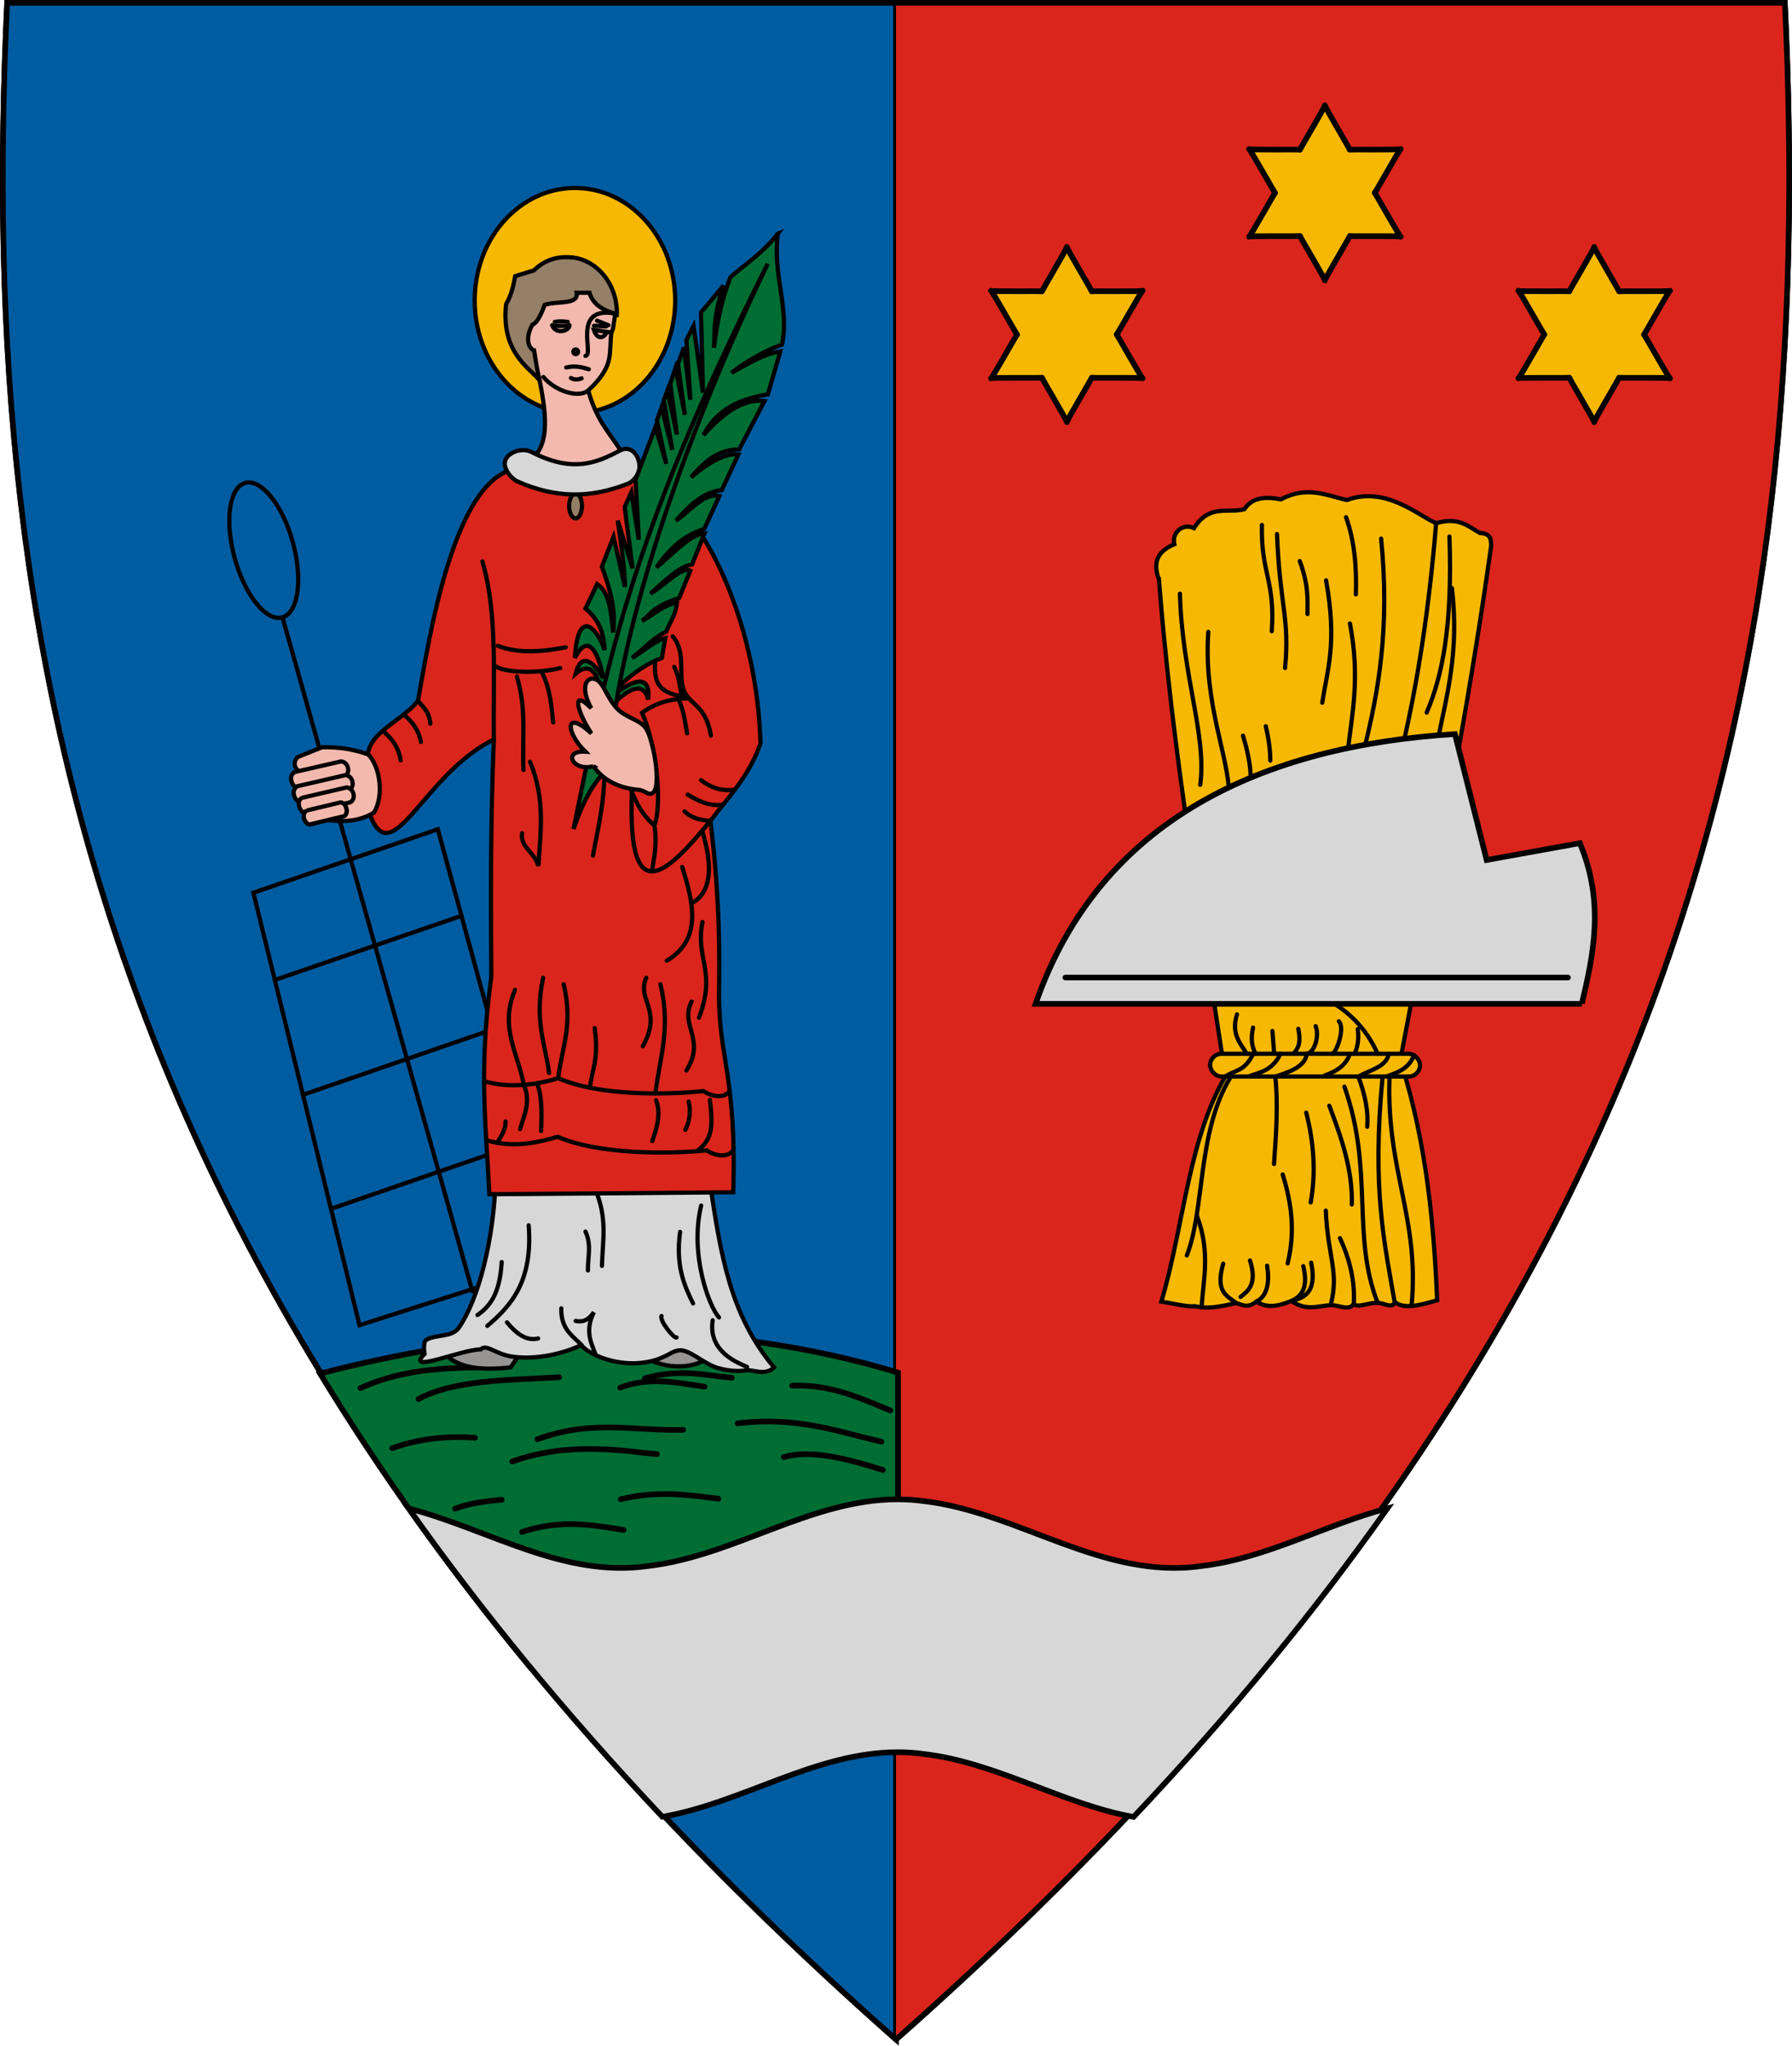 <?xml version="1.0" encoding="UTF-8" standalone="no"?>
<!-- Created with Inkscape (http://www.inkscape.org/) -->

<svg
   xmlns:dc="http://purl.org/dc/elements/1.1/"
   xmlns:cc="http://creativecommons.org/ns#"
   xmlns:rdf="http://www.w3.org/1999/02/22-rdf-syntax-ns#"
   xmlns:svg="http://www.w3.org/2000/svg"
   xmlns="http://www.w3.org/2000/svg"
   xmlns:sodipodi="http://sodipodi.sourceforge.net/DTD/sodipodi-0.dtd"
   xmlns:inkscape="http://www.inkscape.org/namespaces/inkscape"
   width="169.093mm"
   height="192.939mm"
   viewBox="0 0 169.093 192.939"
   version="1.1"
   id="svg4892"
   inkscape:version="0.92.1 r15371"
   sodipodi:docname="HUN Zsira Címer.svg">
  <sodipodi:namedview
     inkscape:lockguides="false"
     inkscape:bbox-nodes="true"
     inkscape:bbox-paths="true"
     inkscape:snap-bbox="true"
     inkscape:object-nodes="true"
     fit-margin-bottom="0"
     fit-margin-right="0"
     fit-margin-left="0"
     fit-margin-top="0"
     id="base"
     pagecolor="#ffffff"
     bordercolor="#666666"
     borderopacity="1.0"
     inkscape:pageopacity="0.0"
     inkscape:pageshadow="2"
     inkscape:zoom="0.5"
     inkscape:cx="651.79785"
     inkscape:cy="259.39261"
     inkscape:document-units="mm"
     inkscape:current-layer="layer2"
     showgrid="false"
     showborder="true"
     showguides="true"
     inkscape:guide-bbox="true"
     inkscape:snap-global="true"
     inkscape:snap-center="true"
     inkscape:snap-to-guides="true"
     inkscape:window-width="1920"
     inkscape:window-height="1016"
     inkscape:window-x="-4"
     inkscape:window-y="-4"
     inkscape:window-maximized="1"
     inkscape:snap-text-baseline="true"
     inkscape:snap-intersection-paths="true"
     inkscape:object-paths="true"
     inkscape:snap-smooth-nodes="false"
     inkscape:snap-midpoints="true"
     inkscape:snap-others="true"
     inkscape:snap-grids="false"
     inkscape:showpageshadow="true" />
  <defs
     id="defs4886">
    <inkscape:path-effect
       effect="skeletal"
       id="path-effect5224"
       is_visible="true"
       pattern="m 58.221,0 h 1"
       copytype="single_stretched"
       prop_scale="1"
       scale_y_rel="false"
       spacing="10"
       normal_offset="0"
       tang_offset="0"
       prop_units="false"
       vertical_pattern="false"
       fuse_tolerance="0" />
    <inkscape:path-effect
       fuse_tolerance="0"
       vertical_pattern="false"
       prop_units="false"
       tang_offset="0"
       normal_offset="0"
       spacing="10"
       scale_y_rel="false"
       prop_scale="1"
       copytype="single_stretched"
       pattern="M 0,0 H 1"
       is_visible="true"
       id="path-effect4688"
       effect="skeletal" />
    <inkscape:path-effect
       fuse_tolerance="0"
       vertical_pattern="false"
       prop_units="false"
       tang_offset="0"
       normal_offset="0"
       spacing="10"
       scale_y_rel="false"
       prop_scale="1"
       copytype="repeated_stretched"
       pattern="M 0,0 H 1"
       is_visible="true"
       id="path-effect4647"
       effect="skeletal" />
    <inkscape:path-effect
       fuse_tolerance="0"
       vertical_pattern="false"
       prop_units="false"
       tang_offset="0"
       normal_offset="0"
       spacing="10"
       scale_y_rel="false"
       prop_scale="1"
       copytype="single_stretched"
       pattern="M 0,0 H 1"
       is_visible="true"
       id="path-effect4600"
       effect="skeletal" />
    <inkscape:path-effect
       fuse_tolerance="0"
       vertical_pattern="false"
       prop_units="false"
       tang_offset="0"
       normal_offset="0.1"
       spacing="-0.1"
       scale_y_rel="true"
       prop_scale="1"
       copytype="repeated_stretched"
       pattern="M 0,0 H 1"
       is_visible="true"
       id="path-effect4649"
       effect="skeletal" />
    <inkscape:path-effect
       fuse_tolerance="0"
       vertical_pattern="false"
       prop_units="false"
       tang_offset="0.4"
       normal_offset="0"
       spacing="0.4"
       scale_y_rel="true"
       prop_scale="1.04"
       copytype="repeated_stretched"
       pattern="m -6016.109,40.654 c 0,0.027 0,0.067 -0.032,0.067 -2e-4,0 -4e-4,-3e-6 -6e-4,-7e-6 -0.027,-5.61e-4 -0.032,-0.04 -0.032,-0.067 0,-1.6e-5 0,-3.2e-5 0,-4.8e-5 0,-0.027 0.01,-0.067 0.033,-0.067 0,0 0,0 1e-4,0 0.027,7.9e-5 0.032,0.04 0.032,0.067 z"
       is_visible="true"
       id="path-effect4631"
       effect="skeletal" />
    <inkscape:path-effect
       fuse_tolerance="0"
       vertical_pattern="false"
       prop_units="false"
       tang_offset="0"
       normal_offset="0"
       spacing="0"
       scale_y_rel="false"
       prop_scale="1"
       copytype="repeated_stretched"
       pattern="m -6016.214,40.547 h 0.265"
       is_visible="true"
       id="path-effect4599"
       effect="skeletal" />
    <inkscape:path-effect
       fuse_tolerance="0"
       vertical_pattern="false"
       prop_units="false"
       tang_offset="0"
       normal_offset="0"
       spacing="10"
       scale_y_rel="false"
       prop_scale="1"
       copytype="repeated_stretched"
       pattern="m -7238.617,93.385 c 0.99,-0.118 2.602,-0.061 2.711,0.645 0.156,1.01 -0.627,2.923 -0.427,3.825 0.088,0.397 0.496,0.198 1.072,0.179"
       is_visible="true"
       id="path-effect4596"
       effect="skeletal" />
    <inkscape:path-effect
       fuse_tolerance="0"
       vertical_pattern="false"
       prop_units="false"
       tang_offset="0"
       normal_offset="0"
       spacing="0"
       scale_y_rel="false"
       prop_scale="1"
       copytype="repeated_stretched"
       pattern="M 0,0 H 1"
       is_visible="true"
       id="path-effect4594"
       effect="skeletal" />
    <inkscape:path-effect
       id="path-effect4737"
       effect="skeletal"
       is_visible="true"
       pattern="M 0,0 H 1"
       copytype="single_stretched"
       prop_scale="1"
       scale_y_rel="false"
       spacing="0"
       normal_offset="0"
       tang_offset="0"
       prop_units="false"
       vertical_pattern="false"
       fuse_tolerance="0" />
    <inkscape:path-effect
       fuse_tolerance="0"
       vertical_pattern="false"
       prop_units="false"
       tang_offset="0"
       normal_offset="0"
       spacing="0"
       scale_y_rel="false"
       prop_scale="1"
       copytype="single_stretched"
       pattern="M 0,0 H 1"
       is_visible="true"
       id="path-effect4735"
       effect="skeletal" />
    <clipPath
       clipPathUnits="userSpaceOnUse"
       id="clipPath4754">
      <path
         sodipodi:nodetypes="cssscc"
         inkscape:connector-curvature="0"
         id="path4756"
         d="m -3720.345,-167.887 v 25.776 c 0,13.599 -10.894,24.547 -24.426,24.547 -13.532,0 -24.426,-10.948 -24.426,-24.547 v -25.776 z"
         style="opacity:1;vector-effect:none;fill:none;fill-opacity:1;fill-rule:evenodd;stroke:#000000;stroke-width:0.265;stroke-linecap:round;stroke-linejoin:miter;stroke-miterlimit:4;stroke-dasharray:none;stroke-dashoffset:0;stroke-opacity:1" />
    </clipPath>
    <clipPath
       clipPathUnits="userSpaceOnUse"
       id="clipPath4758">
      <path
         sodipodi:nodetypes="cssscc"
         inkscape:connector-curvature="0"
         id="path4760"
         d="m -3720.345,-167.887 v 25.776 c 0,13.599 -10.894,24.547 -24.426,24.547 -13.532,0 -24.426,-10.948 -24.426,-24.547 v -25.776 z"
         style="opacity:1;vector-effect:none;fill:none;fill-opacity:1;fill-rule:evenodd;stroke:#000000;stroke-width:0.265;stroke-linecap:round;stroke-linejoin:miter;stroke-miterlimit:4;stroke-dasharray:none;stroke-dashoffset:0;stroke-opacity:1" />
    </clipPath>
    <clipPath
       clipPathUnits="userSpaceOnUse"
       id="clipPath5839">
      <path
         sodipodi:nodetypes="scccscs"
         inkscape:connector-curvature="0"
         id="path5841"
         d="m -5453.588,84.65 c 0.879,0.246 3.14,-1.017 3.724,-2.862 -13.127,-4.223 -25.882,-7.185 -38.6,-7.185 -12.718,0 -25.473,2.961 -38.6,7.185 0.584,1.845 2.845,3.108 3.724,2.862 16.269,-4.56 25.784,-5.505 34.876,-5.559 9.092,0.054 18.607,0.998 34.876,5.559 z"
         style="opacity:1;vector-effect:none;fill:none;fill-opacity:1;stroke:#ff00ff;stroke-width:0.265;stroke-linecap:round;stroke-linejoin:miter;stroke-miterlimit:4;stroke-dasharray:none;stroke-dashoffset:0;stroke-opacity:1"
         inkscape:transform-center-x="-19.299972"
         inkscape:transform-center-y="7.6454958" />
    </clipPath>
    <clipPath
       id="clipPath10969"
       clipPathUnits="userSpaceOnUse">
      <path
         style="opacity:1;vector-effect:none;fill:none;fill-opacity:1;stroke:#000000;stroke-width:0.397;stroke-linecap:round;stroke-linejoin:miter;stroke-miterlimit:4;stroke-dasharray:none;stroke-dashoffset:0;stroke-opacity:1"
         d="m -6386.081,252.12 c -1.229,8.865 2.197,11.155 5.987,12.02 l 6.875,-2.713 0.327,-4.21 c -0.654,-1.786 -2.018,-4.967 -4.084,-5.76 -2.011,-0.772 -5.16,-0.266 -7.141,0.054"
         id="path10971"
         inkscape:connector-curvature="0"
         sodipodi:nodetypes="ccccsc" />
    </clipPath>
    <clipPath
       id="clipPath12604"
       clipPathUnits="userSpaceOnUse">
      <path
         style="opacity:1;vector-effect:none;fill:none;fill-opacity:1;stroke:#000000;stroke-width:0.397;stroke-linecap:round;stroke-linejoin:miter;stroke-miterlimit:4;stroke-dasharray:none;stroke-dashoffset:0;stroke-opacity:1"
         d="m -6430.561,249.107 c 0.85,2.18 3.159,4.534 5.94,2.76 0.279,-0.178 4.584,-3.742 4.584,-3.742 l 0.468,-4.256 -3.602,-4.584 -4.958,2.666"
         id="path12606"
         inkscape:connector-curvature="0"
         sodipodi:nodetypes="cscccc" />
    </clipPath>
    <clipPath
       id="clipPath43020"
       clipPathUnits="userSpaceOnUse">
      <path
         inkscape:transform-center-y="-124.08368"
         inkscape:transform-center-x="41.622508"
         sodipodi:nodetypes="scccccscs"
         inkscape:connector-curvature="0"
         id="path43022"
         d="m -7361.159,200.7 c -20.39,-39.563 17.308,-76.333 -13.745,-130.392 8.779,-12.671 15.626,-26.671 18.423,-43.455 18.98,5.822 39.932,10.829 64.822,10.829 24.89,0 45.842,-5.007 64.822,-10.829 2.796,16.784 9.643,30.784 18.423,43.455 -31.052,54.059 6.646,90.829 -13.745,130.392 -10.7,20.761 -52.049,20.453 -69.5,36.818 -17.451,-16.365 -58.8,-16.057 -69.5,-36.818 z"
         style="opacity:1;vector-effect:none;fill:none;fill-opacity:1;stroke:#000000;stroke-width:2.117;stroke-linecap:round;stroke-linejoin:miter;stroke-miterlimit:4;stroke-dasharray:none;stroke-dashoffset:0;stroke-opacity:1" />
    </clipPath>
    <clipPath
       id="clipPath43026"
       clipPathUnits="userSpaceOnUse">
      <path
         inkscape:transform-center-y="-124.08368"
         inkscape:transform-center-x="41.622508"
         sodipodi:nodetypes="scccccscs"
         inkscape:connector-curvature="0"
         id="path43028"
         d="m -7361.159,200.7 c -20.39,-39.563 17.308,-76.333 -13.745,-130.392 8.779,-12.671 15.626,-26.671 18.423,-43.455 18.98,5.822 39.932,10.829 64.822,10.829 24.89,0 45.842,-5.007 64.822,-10.829 2.796,16.784 9.643,30.784 18.423,43.455 -31.052,54.059 6.646,90.829 -13.745,130.392 -10.7,20.761 -52.049,20.453 -69.5,36.818 -17.451,-16.365 -58.8,-16.057 -69.5,-36.818 z"
         style="opacity:1;vector-effect:none;fill:none;fill-opacity:1;stroke:#000000;stroke-width:2.117;stroke-linecap:round;stroke-linejoin:miter;stroke-miterlimit:4;stroke-dasharray:none;stroke-dashoffset:0;stroke-opacity:1" />
    </clipPath>
    <clipPath
       id="clipPath4590"
       clipPathUnits="userSpaceOnUse">
      <path
         inkscape:connector-curvature="0"
         style="opacity:1;vector-effect:none;fill:none;fill-opacity:1;stroke:#000000;stroke-width:0.265;stroke-linecap:round;stroke-linejoin:miter;stroke-miterlimit:4;stroke-dasharray:none;stroke-dashoffset:0;stroke-opacity:1"
         d="m -7567.196,57.484 c -3.243,0.021 -7.173,0.778 -12.433,2.766 v 15.649 c 20.44,-7.726 20.737,3.2 39.099,3.2 18.389,0 18.66,-10.958 39.187,-3.167 V 60.283 c -20.527,-7.791 -20.798,3.167 -39.187,3.167 -13.636,0 -17.308,-6.028 -26.666,-5.966 z"
         id="path4592" />
    </clipPath>
    <clipPath
       clipPathUnits="userSpaceOnUse"
       id="clipPath6377">
      <path
         inkscape:transform-center-y="-97.631305"
         inkscape:transform-center-x="33.469424"
         sodipodi:nodetypes="cscssssscsc"
         inkscape:connector-curvature="0"
         id="path6379"
         d="m -8012.114,63.783 c -11.524,17.719 -43.089,-7.949 -53.359,7.483 -0.507,0.763 -0.89,1.646 -1.278,2.571 0,0 -1.109,1.252 -0.225,2.671 4.337,6.962 -13.058,27.201 -2.14,28.571 1.942,0.244 -0.118,3.156 -0.016,3.154 0.903,-0.014 0.787,1.087 1.535,2.506 9.694,18.397 -4.764,33.715 -10.392,40.872 -1.5,1.907 -0.495,3.302 -1.065,3.321 7.833,0.069 -1.668,38.592 18.166,48.738 17.618,9.013 40.373,-1.829 48.774,12.645"
         style="opacity:1;vector-effect:none;fill:none;fill-opacity:1;stroke:#000000;stroke-width:0.397;stroke-linecap:round;stroke-linejoin:miter;stroke-miterlimit:4;stroke-dasharray:none;stroke-dashoffset:0;stroke-opacity:1" />
    </clipPath>
    <clipPath
       id="clipPath4881"
       clipPathUnits="userSpaceOnUse">
      <path
         style="opacity:1;vector-effect:none;fill:#da251c;fill-opacity:1;stroke:#000000;stroke-width:0.794;stroke-linecap:round;stroke-linejoin:miter;stroke-miterlimit:4;stroke-dasharray:none;stroke-dashoffset:0;stroke-opacity:1"
         d="m -8020.505,525.446 h -38.338 c -11.786,0 -27.824,-9.727 -27.824,-29.363 V 336.832 h 169.276 v 159.251 c 0,19.635 -16.038,29.363 -27.824,29.363 h -38.338 c -10.406,0 -18.128,6.644 -18.476,11.925 -0.348,-5.28 -8.07,-11.925 -18.476,-11.925 z"
         id="path4883"
         inkscape:connector-curvature="0"
         sodipodi:nodetypes="sssccssscs"
         inkscape:transform-center-x="42.45311"
         inkscape:transform-center-y="-100.53728" />
    </clipPath>
    <clipPath
       id="clipPath4986"
       clipPathUnits="userSpaceOnUse">
      <path
         inkscape:transform-center-y="-36.719747"
         inkscape:transform-center-x="10.450903"
         sodipodi:nodetypes="cccc"
         inkscape:connector-curvature="0"
         id="path4988"
         d="m -8150.198,403.103 18.239,-52.531 2.658,-7.677 20.896,60.197"
         style="opacity:1;vector-effect:none;fill:none;fill-opacity:1;stroke:#ff00ff;stroke-width:0.079;stroke-linecap:round;stroke-linejoin:miter;stroke-miterlimit:4;stroke-dasharray:none;stroke-dashoffset:0;stroke-opacity:1" />
    </clipPath>
    <clipPath
       id="clipPath4990"
       clipPathUnits="userSpaceOnUse">
      <path
         style="opacity:1;vector-effect:none;fill:none;fill-opacity:1;stroke:#ff00ff;stroke-width:0.079;stroke-linecap:round;stroke-linejoin:miter;stroke-miterlimit:4;stroke-dasharray:none;stroke-dashoffset:0;stroke-opacity:1"
         d="m -8150.198,403.103 18.239,-52.531 2.658,-7.677 20.896,60.197"
         id="path4992"
         inkscape:connector-curvature="0"
         sodipodi:nodetypes="cccc"
         inkscape:transform-center-x="10.450903"
         inkscape:transform-center-y="-36.719747" />
    </clipPath>
  </defs>
  <g
     inkscape:label="RASZTER"
     id="layer2"
     inkscape:groupmode="layer"
     transform="translate(8798.425,-852.607)" />
  <g
     inkscape:label="1"
     id="layer3"
     inkscape:groupmode="layer"
     transform="translate(8798.425,-852.607)">
    <g
       inkscape:transform-center-y="-5.5595725"
       inkscape:transform-center-x="-16.512308"
       id="g5275"
       transform="rotate(-90,-3258.461,-169.769)" />
    <g
       inkscape:transform-center-y="-16.511725"
       inkscape:transform-center-x="-5.5617607"
       id="g5295"
       transform="rotate(-150,-3258.461,-169.769)" />
    <g
       transform="rotate(-180,-3258.461,-169.769)"
       id="g5305"
       inkscape:transform-center-x="5.5595725"
       inkscape:transform-center-y="-16.512308" />
    <g
       inkscape:transform-center-y="5.5595725"
       inkscape:transform-center-x="16.512308"
       id="g5335"
       transform="rotate(90,-3258.461,-169.769)" />
    <g
       transform="rotate(60,-3258.461,-169.769)"
       id="g5345"
       inkscape:transform-center-x="12.406871"
       inkscape:transform-center-y="12.404912" />
    <g
       inkscape:transform-center-y="14.832502"
       inkscape:transform-center-x="3.8267214"
       id="g5355"
       transform="rotate(30,-3258.461,-169.769)" />
    <g
       id="g5382"
       inkscape:transform-center-x="-14.832502"
       inkscape:transform-center-y="3.8267221"
       transform="rotate(-60,-3258.461,-169.769)" />
    <rect
       style="opacity:1;vector-effect:none;fill:none;fill-opacity:1;fill-rule:evenodd;stroke:#ff00ff;stroke-width:0.079;stroke-linecap:round;stroke-linejoin:miter;stroke-miterlimit:4;stroke-dasharray:none;stroke-dashoffset:0;stroke-opacity:1"
       id="rect4509"
       width="0"
       height="15.715"
       x="-4582.534"
       y="-321.855"
       ry="0" />
    <path
       transform="matrix(0.265,0,0,0.265,-6970.053,138.905)"
       inkscape:connector-curvature="0"
       id="path4739"
       d=""
       style="opacity:1;fill:#f8b703;fill-opacity:1;fill-rule:evenodd;stroke:#f8b703;stroke-width:0.3;stroke-linecap:square;stroke-linejoin:round;stroke-miterlimit:4;stroke-dasharray:none;stroke-dashoffset:0;stroke-opacity:1;paint-order:fill markers stroke" />
    <path
       transform="matrix(0.265,0,0,0.265,-6970.053,138.905)"
       inkscape:connector-curvature="0"
       id="path4741"
       d=""
       style="opacity:1;fill:#f8b703;fill-opacity:1;fill-rule:evenodd;stroke:#f8b703;stroke-width:0.3;stroke-linecap:square;stroke-linejoin:round;stroke-miterlimit:4;stroke-dasharray:none;stroke-dashoffset:0;stroke-opacity:1;paint-order:fill markers stroke" />
    <rect
       y="121.259"
       x="-8050.607"
       height="0"
       width="0"
       id="rect5017"
       style="opacity:1;vector-effect:none;fill:none;fill-opacity:1;fill-rule:evenodd;stroke:#ff00ff;stroke-width:0.079;stroke-linecap:round;stroke-linejoin:miter;stroke-miterlimit:4;stroke-dasharray:none;stroke-dashoffset:0;stroke-opacity:1" />
    <g
       id="g5312">
      <path
         inkscape:transform-center-y="102.12796"
         inkscape:transform-center-x="42.141254"
         sodipodi:nodetypes="ccc"
         inkscape:connector-curvature="0"
         id="path4539"
         d="m -8713.879,852.872 h -83.873 c -2.95,62.373 8.55,125.521 83.873,192.088"
         style="opacity:1;vector-effect:none;fill:none;fill-opacity:1;stroke:#000000;stroke-width:0.529;stroke-linecap:round;stroke-linejoin:miter;stroke-miterlimit:4;stroke-dasharray:none;stroke-dashoffset:0;stroke-opacity:1" />
      <path
         style="opacity:1;vector-effect:none;fill:none;fill-opacity:1;stroke:#000000;stroke-width:0.529;stroke-linecap:round;stroke-linejoin:miter;stroke-miterlimit:4;stroke-dasharray:none;stroke-dashoffset:0;stroke-opacity:1"
         d="m -8713.879,852.872 h 83.873 c 2.95,62.373 -8.55,125.521 -83.873,192.088"
         id="path4541"
         inkscape:connector-curvature="0"
         sodipodi:nodetypes="ccc"
         inkscape:transform-center-x="-42.141219"
         inkscape:transform-center-y="102.12796" />
      <path
         style="opacity:1;vector-effect:none;fill:#005ca1;fill-opacity:1;stroke:#000000;stroke-width:0.529;stroke-linecap:round;stroke-linejoin:miter;stroke-miterlimit:4;stroke-dasharray:none;stroke-dashoffset:0;stroke-opacity:1"
         d="m -8713.879,852.872 h -83.873 c -2.95,62.373 8.55,125.521 83.873,192.088 z"
         id="path4554"
         inkscape:connector-curvature="0"
         sodipodi:nodetypes="cccc"
         inkscape:transform-center-x="42.141254"
         inkscape:transform-center-y="102.12796" />
      <path
         inkscape:transform-center-y="102.12796"
         inkscape:transform-center-x="-42.141219"
         sodipodi:nodetypes="ccc"
         inkscape:connector-curvature="0"
         id="path4556"
         d="m -8713.879,852.872 h 83.873 c 2.95,62.373 -8.55,125.521 -83.873,192.088"
         style="opacity:1;vector-effect:none;fill:#da251c;fill-opacity:1;stroke:#000000;stroke-width:0.529;stroke-linecap:round;stroke-linejoin:miter;stroke-miterlimit:4;stroke-dasharray:none;stroke-dashoffset:0;stroke-opacity:1" />
      <path
         id="path4567"
         transform="matrix(0.265,0,0,0.265,-8836.115,757.034)"
         d="m 361.865,835.057 c -34.938,0.191 -70.31,5.309 -105.684,14.453 21.158,34.693 45.972,69.58 74.975,104.693 l 130.84,-1.797 V 849.166 c -32.707,-9.851 -66.214,-14.295 -100.131,-14.109 z"
         style="opacity:1;vector-effect:none;fill:#006d33;fill-opacity:1;stroke:#000000;stroke-width:2;stroke-linecap:round;stroke-linejoin:miter;stroke-miterlimit:4;stroke-dasharray:none;stroke-dashoffset:0;stroke-opacity:1"
         inkscape:connector-curvature="0" />
      <path
         transform="matrix(0.265,0,0,0.265,-8836.115,757.034)"
         id="path4550"
         d="m 461.713,894.271 c -30.921,0.064 -58.236,20.259 -88.783,23.75 -30.343,4.305 -56.758,-13.137 -85.168,-20.5 25.67,36.345 55.576,72.915 90.322,109.746 28.586,-4.981 54.626,-23.042 83.912,-22.986 3.107,0.006 6.25,0.211 9.438,0.662 25.716,3.073 49.17,17.798 74.42,22.381 34.781,-36.863 64.714,-73.466 90.402,-109.842 -22.216,5.855 -43.354,17.915 -66.318,20.539 -35.032,4.97 -64.828,-19.058 -98.504,-23.082 -3.187,-0.451 -6.331,-0.656 -9.438,-0.662 -0.094,-1.8e-4 -0.189,-0.006 -0.283,-0.006 z"
         style="opacity:1;vector-effect:none;fill:#d7d7d7;fill-opacity:1;stroke:#000000;stroke-width:2;stroke-linecap:round;stroke-linejoin:miter;stroke-miterlimit:4;stroke-dasharray:none;stroke-dashoffset:0;stroke-opacity:1"
         inkscape:connector-curvature="0" />
      <path
         inkscape:transform-center-y="-1.7518765e-006"
         inkscape:transform-center-x="6.5464907e-006"
         d="m -8673.408,862.527 c -0.119,0 2.448,4.269 2.345,4.21 -0.103,-0.059 4.877,0.029 4.818,-0.074 -0.059,-0.103 -2.473,4.254 -2.473,4.135 0,-0.119 2.414,4.238 2.473,4.135 0.059,-0.103 -4.921,-0.015 -4.818,-0.074 0.103,-0.059 -2.463,4.21 -2.345,4.21 0.119,0 -2.448,-4.269 -2.345,-4.21 0.103,0.059 -4.877,-0.029 -4.818,0.074 0.059,0.103 2.473,-4.254 2.473,-4.135 0,0.119 -2.414,-4.238 -2.473,-4.135 -0.059,0.103 4.921,0.015 4.818,0.074 -0.103,0.059 2.463,-4.21 2.345,-4.21 z"
         inkscape:randomized="0"
         inkscape:rounded="-0.0246349"
         inkscape:flatsided="false"
         sodipodi:arg2="-1.0471976"
         sodipodi:arg1="-1.5707963"
         sodipodi:r2="4.689538"
         sodipodi:r1="8.2707901"
         sodipodi:cy="870.79755"
         sodipodi:cx="-8673.4082"
         sodipodi:sides="6"
         id="path4572"
         style="opacity:1;vector-effect:none;fill:#f6b801;fill-opacity:1;fill-rule:evenodd;stroke:#000000;stroke-width:0.529;stroke-linecap:round;stroke-linejoin:miter;stroke-miterlimit:4;stroke-dasharray:none;stroke-dashoffset:0;stroke-opacity:1"
         sodipodi:type="star" />
      <path
         sodipodi:type="star"
         style="opacity:1;vector-effect:none;fill:#f6b801;fill-opacity:1;fill-rule:evenodd;stroke:#000000;stroke-width:0.529;stroke-linecap:round;stroke-linejoin:miter;stroke-miterlimit:4;stroke-dasharray:none;stroke-dashoffset:0;stroke-opacity:1"
         id="path4574"
         sodipodi:sides="6"
         sodipodi:cx="-8697.7559"
         sodipodi:cy="884.15924"
         sodipodi:r1="8.2707901"
         sodipodi:r2="4.689538"
         sodipodi:arg1="-1.5707963"
         sodipodi:arg2="-1.0471976"
         inkscape:flatsided="false"
         inkscape:rounded="-0.0246349"
         inkscape:randomized="0"
         d="m -8697.756,875.888 c -0.119,0 2.448,4.269 2.345,4.21 -0.103,-0.059 4.877,0.029 4.818,-0.074 -0.059,-0.103 -2.473,4.254 -2.473,4.135 0,-0.119 2.414,4.238 2.473,4.135 0.059,-0.103 -4.921,-0.015 -4.818,-0.074 0.103,-0.059 -2.463,4.21 -2.345,4.21 0.119,0 -2.447,-4.269 -2.345,-4.21 0.103,0.059 -4.877,-0.029 -4.818,0.074 0.059,0.103 2.473,-4.254 2.473,-4.135 0,0.119 -2.414,-4.238 -2.473,-4.135 -0.059,0.103 4.921,0.015 4.818,0.074 -0.103,0.059 2.463,-4.21 2.345,-4.21 z"
         inkscape:transform-center-x="6.5464907e-006"
         inkscape:transform-center-y="-1.7518765e-006" />
      <path
         transform="scale(-1,1)"
         inkscape:transform-center-y="5.116711"
         inkscape:transform-center-x="-24.347667"
         d="m 8647.998,875.888 c -0.119,0 2.448,4.269 2.345,4.21 -0.103,-0.059 4.877,0.029 4.818,-0.074 -0.059,-0.103 -2.473,4.254 -2.473,4.135 0,-0.119 2.414,4.238 2.473,4.135 0.059,-0.103 -4.921,-0.015 -4.818,-0.074 0.103,-0.059 -2.463,4.21 -2.345,4.21 0.119,0 -2.447,-4.269 -2.345,-4.21 0.103,0.059 -4.877,-0.029 -4.818,0.074 0.059,0.103 2.473,-4.254 2.473,-4.135 0,0.119 -2.414,-4.238 -2.473,-4.135 -0.059,0.103 4.921,0.015 4.818,0.074 -0.103,0.059 2.463,-4.21 2.345,-4.21 z"
         inkscape:randomized="0"
         inkscape:rounded="-0.0246349"
         inkscape:flatsided="false"
         sodipodi:arg2="-1.0471976"
         sodipodi:arg1="-1.5707963"
         sodipodi:r2="4.689538"
         sodipodi:r1="8.2707901"
         sodipodi:cy="884.15924"
         sodipodi:cx="8647.998"
         sodipodi:sides="6"
         id="path4576"
         style="opacity:1;vector-effect:none;fill:#f6b801;fill-opacity:1;fill-rule:evenodd;stroke:#000000;stroke-width:0.529;stroke-linecap:round;stroke-linejoin:miter;stroke-miterlimit:4;stroke-dasharray:none;stroke-dashoffset:0;stroke-opacity:1"
         sodipodi:type="star" />
      <g
         transform="translate(-248.708)"
         id="g4704">
        <path
           style="opacity:1;vector-effect:none;fill:#f6b801;fill-opacity:1;stroke:#000000;stroke-width:0.397;stroke-linecap:round;stroke-linejoin:miter;stroke-miterlimit:4;stroke-dasharray:none;stroke-dashoffset:0;stroke-opacity:1"
           d="m -8440.364,907.244 c -0.676,-1.805 0.087,-2.734 1.455,-3.307 -0.257,-1.076 0.791,-2.024 1.852,-1.521 1.485,-2.307 3.121,-1.355 4.763,-1.786 0.736,-1.13 2.003,-1.198 3.44,-0.926 2.45,-1.3 4.268,-0.386 6.218,0.066 3.697,-1.349 6.715,1.452 8.434,2.183 2.129,-0.63 3.009,0.301 4.134,0.926 1.048,0.049 1.041,0.626 1.058,1.191 -2.116,15.298 -5.369,31.663 -8.506,48.153 -0.042,0.221 0.081,0.508 0.039,0.729 2.485,7.887 3.079,15.76 3.373,22.291 -1.521,0.434 -3.05,0.882 -3.969,0.198 -0.395,0.653 -0.973,0.006 -1.821,0.042 -0.812,0.034 -1.761,0.504 -2.081,0.09 -0.41,0.71 -1.394,0.126 -2.117,0.132 -1.218,0.035 -2.311,0.613 -3.77,-0.397 -1.072,0.418 -2.149,0.773 -3.307,0.066 -0.9,0.695 -1.347,0.257 -1.918,0.132 -1.318,0.297 -2.637,0.602 -3.869,0.298 -0.755,0.084 -2.105,-0.278 -3.175,-0.43 2.205,-7.419 2.552,-15.802 6.449,-21.927 -0.045,-0.301 -0.587,-0.503 -0.632,-0.803 -2.249,-14.855 -4.758,-29.106 -6.049,-45.4 z"
           id="path4565"
           inkscape:connector-curvature="0"
           sodipodi:nodetypes="cccccccccscccsccccccccsc" />
        <rect
           style="opacity:1;vector-effect:none;fill:#f6b801;fill-opacity:1;fill-rule:evenodd;stroke:#000000;stroke-width:0.397;stroke-linecap:round;stroke-linejoin:miter;stroke-miterlimit:4;stroke-dasharray:none;stroke-dashoffset:0;stroke-opacity:1"
           id="rect4567"
           width="19.809"
           height="2.149"
           x="-8435.532"
           y="951.992"
           ry="1.075" />
        <path
           style="opacity:1;vector-effect:none;fill:none;fill-opacity:1;stroke:#000000;stroke-width:0.397;stroke-linecap:round;stroke-linejoin:miter;stroke-miterlimit:4;stroke-dasharray:none;stroke-dashoffset:0;stroke-opacity:1"
           d="m -8431.468,951.992 c -0.803,1.706 -1.752,1.523 -2.638,2.15"
           id="path4569"
           inkscape:connector-curvature="0"
           sodipodi:nodetypes="cc" />
        <path
           style="opacity:1;vector-effect:none;fill:none;fill-opacity:1;stroke:#000000;stroke-width:0.397;stroke-linecap:round;stroke-linejoin:miter;stroke-miterlimit:4;stroke-dasharray:none;stroke-dashoffset:0;stroke-opacity:1"
           d="m -8428.888,951.992 c -0.823,1.711 -2.146,1.78 -3.043,2.15"
           id="path4571"
           inkscape:connector-curvature="0"
           sodipodi:nodetypes="cc" />
        <path
           style="opacity:1;vector-effect:none;fill:none;fill-opacity:1;stroke:#000000;stroke-width:0.397;stroke-linecap:round;stroke-linejoin:miter;stroke-miterlimit:4;stroke-dasharray:none;stroke-dashoffset:0;stroke-opacity:1"
           d="m -8426.407,951.992 c -0.129,1.245 -1.803,1.778 -2.977,2.15"
           id="path4573"
           inkscape:connector-curvature="0"
           sodipodi:nodetypes="cc" />
        <path
           style="opacity:1;vector-effect:none;fill:none;fill-opacity:1;stroke:#000000;stroke-width:0.397;stroke-linecap:round;stroke-linejoin:miter;stroke-miterlimit:4;stroke-dasharray:none;stroke-dashoffset:0;stroke-opacity:1"
           d="m -8422.339,951.992 c -0.513,1.566 -2.126,1.891 -2.58,2.15"
           id="path4575"
           inkscape:connector-curvature="0"
           sodipodi:nodetypes="cc" />
        <path
           style="opacity:1;vector-effect:none;fill:none;fill-opacity:1;stroke:#000000;stroke-width:0.397;stroke-linecap:round;stroke-linejoin:miter;stroke-miterlimit:4;stroke-dasharray:none;stroke-dashoffset:0;stroke-opacity:1"
           d="m -8418.668,951.992 c -0.218,1.242 -1.779,1.532 -2.877,2.15"
           id="path4577"
           inkscape:connector-curvature="0"
           sodipodi:nodetypes="cc" />
        <path
           style="opacity:1;vector-effect:none;fill:none;fill-opacity:1;stroke:#000000;stroke-width:0.397;stroke-linecap:round;stroke-linejoin:miter;stroke-miterlimit:4;stroke-dasharray:none;stroke-dashoffset:0;stroke-opacity:1"
           d="m -8416.295,952.117 c -0.463,1.377 -1.835,1.73 -2.611,2.024"
           id="path4579"
           inkscape:connector-curvature="0"
           sodipodi:nodetypes="cc" />
        <path
           style="opacity:1;vector-effect:none;fill:none;fill-opacity:1;stroke:#000000;stroke-width:0.397;stroke-linecap:round;stroke-linejoin:miter;stroke-miterlimit:4;stroke-dasharray:none;stroke-dashoffset:0;stroke-opacity:1"
           d="m -8431.477,949.528 c -0.215,0.962 -0.15,1.75 0.246,2.464"
           id="path4581"
           inkscape:connector-curvature="0"
           sodipodi:nodetypes="cc" />
        <path
           style="opacity:1;vector-effect:none;fill:none;fill-opacity:1;stroke:#000000;stroke-width:0.397;stroke-linecap:round;stroke-linejoin:miter;stroke-miterlimit:4;stroke-dasharray:none;stroke-dashoffset:0;stroke-opacity:1"
           d="m -8429.652,949.844 0.164,2.148"
           id="path4583"
           inkscape:connector-curvature="0" />
        <path
           style="opacity:1;vector-effect:none;fill:none;fill-opacity:1;stroke:#000000;stroke-width:0.397;stroke-linecap:round;stroke-linejoin:miter;stroke-miterlimit:4;stroke-dasharray:none;stroke-dashoffset:0;stroke-opacity:1"
           d="m -8427.209,949.645 c 0.304,1.487 -0.094,1.889 -0.456,2.347"
           id="path4585"
           inkscape:connector-curvature="0"
           sodipodi:nodetypes="cc" />
        <path
           style="opacity:1;vector-effect:none;fill:none;fill-opacity:1;stroke:#000000;stroke-width:0.397;stroke-linecap:round;stroke-linejoin:miter;stroke-miterlimit:4;stroke-dasharray:none;stroke-dashoffset:0;stroke-opacity:1"
           d="m -8425.572,949.388 c 0.376,0.942 -0.122,2.527 -0.836,2.604"
           id="path4587"
           inkscape:connector-curvature="0"
           sodipodi:nodetypes="cc" />
        <path
           style="opacity:1;vector-effect:none;fill:none;fill-opacity:1;stroke:#000000;stroke-width:0.397;stroke-linecap:round;stroke-linejoin:miter;stroke-miterlimit:4;stroke-dasharray:none;stroke-dashoffset:0;stroke-opacity:1"
           d="m -8423.385,948.932 c 0.555,0.522 -0.061,2.61 -0.573,3.06"
           id="path4589"
           inkscape:connector-curvature="0"
           sodipodi:nodetypes="cc" />
        <path
           style="opacity:1;vector-effect:none;fill:none;fill-opacity:1;stroke:#000000;stroke-width:0.397;stroke-linecap:round;stroke-linejoin:miter;stroke-miterlimit:4;stroke-dasharray:none;stroke-dashoffset:0;stroke-opacity:1"
           d="m -8421.596,949.657 c 0.128,1.161 -0.063,1.79 -0.304,2.335"
           id="path4591"
           inkscape:connector-curvature="0"
           sodipodi:nodetypes="cc" />
        <path
           style="opacity:1;vector-effect:none;fill:none;fill-opacity:1;stroke:#000000;stroke-width:0.397;stroke-linecap:round;stroke-linejoin:miter;stroke-miterlimit:4;stroke-dasharray:none;stroke-dashoffset:0;stroke-opacity:1"
           d="m -8432.997,948.277 c -0.562,1.847 0.294,2.702 0.924,3.715"
           id="path4594"
           inkscape:connector-curvature="0"
           sodipodi:nodetypes="cc" />
        <path
           style="opacity:1;vector-effect:none;fill:none;fill-opacity:1;stroke:#000000;stroke-width:0.397;stroke-linecap:round;stroke-linejoin:miter;stroke-miterlimit:4;stroke-dasharray:none;stroke-dashoffset:0;stroke-opacity:1"
           d="m -8425.244,946.488 c 2.543,1.193 4.41,3.002 5.519,5.504"
           id="path4596"
           inkscape:connector-curvature="0"
           sodipodi:nodetypes="cc" />
        <path
           style="opacity:1;vector-effect:none;fill:none;fill-opacity:1;stroke:#000000;stroke-width:0.397;stroke-linecap:round;stroke-linejoin:miter;stroke-miterlimit:4;stroke-dasharray:none;stroke-dashoffset:0;stroke-opacity:1"
           d="m -8429.384,954.141 c 0.273,2.399 0.102,5.297 -0.117,8.249"
           id="path4598"
           inkscape:connector-curvature="0"
           sodipodi:nodetypes="cc" />
        <path
           style="opacity:1;vector-effect:none;fill:none;fill-opacity:1;stroke:#000000;stroke-width:0.397;stroke-linecap:round;stroke-linejoin:miter;stroke-miterlimit:4;stroke-dasharray:none;stroke-dashoffset:0;stroke-opacity:1"
           d="m -8426.46,957.549 c 0.778,3.045 0.89,5.857 0.421,8.466"
           id="path4600"
           inkscape:connector-curvature="0"
           sodipodi:nodetypes="cc" />
        <path
           style="opacity:1;vector-effect:none;fill:none;fill-opacity:1;stroke:#000000;stroke-width:0.397;stroke-linecap:round;stroke-linejoin:miter;stroke-miterlimit:4;stroke-dasharray:none;stroke-dashoffset:0;stroke-opacity:1"
           d="m -8424.285,956.895 c 1.149,3.015 2.205,6.048 2.128,9.308"
           id="path4602"
           inkscape:connector-curvature="0"
           sodipodi:nodetypes="cc" />
        <path
           style="opacity:1;vector-effect:none;fill:none;fill-opacity:1;stroke:#000000;stroke-width:0.397;stroke-linecap:round;stroke-linejoin:miter;stroke-miterlimit:4;stroke-dasharray:none;stroke-dashoffset:0;stroke-opacity:1"
           d="m -8422.859,955.094 c 2.795,7.907 0.648,14.03 3.137,20.39"
           id="path4604"
           inkscape:connector-curvature="0"
           sodipodi:nodetypes="cc" />
        <path
           style="opacity:1;vector-effect:none;fill:none;fill-opacity:1;stroke:#000000;stroke-width:0.397;stroke-linecap:round;stroke-linejoin:miter;stroke-miterlimit:4;stroke-dasharray:none;stroke-dashoffset:0;stroke-opacity:1"
           d="m -8424.613,966.787 c 0.17,4.309 1.297,5.823 0.448,8.921"
           id="path4606"
           inkscape:connector-curvature="0"
           sodipodi:nodetypes="cc" />
        <path
           style="opacity:1;vector-effect:none;fill:none;fill-opacity:1;stroke:#000000;stroke-width:0.397;stroke-linecap:round;stroke-linejoin:miter;stroke-miterlimit:4;stroke-dasharray:none;stroke-dashoffset:0;stroke-opacity:1"
           d="m -8428.682,963.372 c 1.158,3.726 0.979,6.215 0.468,8.396"
           id="path4608"
           inkscape:connector-curvature="0"
           sodipodi:nodetypes="cc" />
        <path
           style="opacity:1;vector-effect:none;fill:none;fill-opacity:1;stroke:#000000;stroke-width:0.397;stroke-linecap:round;stroke-linejoin:miter;stroke-miterlimit:4;stroke-dasharray:none;stroke-dashoffset:0;stroke-opacity:1"
           d="m -8425.993,971.698 c 0.628,3.082 -0.964,3.356 -1.87,3.61 1.002,-0.44 1.609,-1.292 1.122,-3.283"
           id="path4610"
           inkscape:connector-curvature="0"
           sodipodi:nodetypes="ccc" />
        <path
           style="opacity:1;vector-effect:none;fill:none;fill-opacity:1;stroke:#000000;stroke-width:0.397;stroke-linecap:round;stroke-linejoin:miter;stroke-miterlimit:4;stroke-dasharray:none;stroke-dashoffset:0;stroke-opacity:1"
           d="m -8434.295,971.791 c -0.779,2.726 0.381,3.009 1.206,3.715"
           id="path4612"
           inkscape:connector-curvature="0"
           sodipodi:nodetypes="cc" />
        <path
           style="opacity:1;vector-effect:none;fill:none;fill-opacity:1;stroke:#000000;stroke-width:0.397;stroke-linecap:round;stroke-linejoin:miter;stroke-miterlimit:4;stroke-dasharray:none;stroke-dashoffset:0;stroke-opacity:1"
           d="m -8430.155,971.979 c 0.28,1.75 -0.048,2.893 -1.015,3.396"
           id="path4614"
           inkscape:connector-curvature="0"
           sodipodi:nodetypes="cc" />
        <path
           style="opacity:1;vector-effect:none;fill:none;fill-opacity:1;stroke:#000000;stroke-width:0.397;stroke-linecap:round;stroke-linejoin:miter;stroke-miterlimit:4;stroke-dasharray:none;stroke-dashoffset:0;stroke-opacity:1"
           d="m -8431.769,971.487 c 0.732,2.274 -0.231,2.914 -0.889,3.438"
           id="path4616"
           inkscape:connector-curvature="0"
           sodipodi:nodetypes="cc" />
        <path
           style="opacity:1;vector-effect:none;fill:none;fill-opacity:1;stroke:#000000;stroke-width:0.397;stroke-linecap:round;stroke-linejoin:miter;stroke-miterlimit:4;stroke-dasharray:none;stroke-dashoffset:0;stroke-opacity:1"
           d="m -8421.976,975.573 c 0.127,-2.129 -0.372,-4.185 -1.304,-6.19"
           id="path4618"
           inkscape:connector-curvature="0"
           sodipodi:nodetypes="cc" />
        <path
           style="opacity:1;vector-effect:none;fill:none;fill-opacity:1;stroke:#000000;stroke-width:0.397;stroke-linecap:round;stroke-linejoin:miter;stroke-miterlimit:4;stroke-dasharray:none;stroke-dashoffset:0;stroke-opacity:1"
           d="m -8436.773,967.278 c 1.279,3.421 0.617,5.91 0.435,8.63"
           id="path4620"
           inkscape:connector-curvature="0"
           sodipodi:nodetypes="cc" />
        <path
           style="opacity:1;vector-effect:none;fill:none;fill-opacity:1;stroke:#000000;stroke-width:0.397;stroke-linecap:round;stroke-linejoin:miter;stroke-miterlimit:4;stroke-dasharray:none;stroke-dashoffset:0;stroke-opacity:1"
           d="m -8437.732,971.02 c 1.72,-4.353 0.966,-11.72 4.163,-16.879"
           id="path4622"
           inkscape:connector-curvature="0"
           sodipodi:nodetypes="cc" />
        <path
           style="opacity:1;vector-effect:none;fill:none;fill-opacity:1;stroke:#000000;stroke-width:0.397;stroke-linecap:round;stroke-linejoin:miter;stroke-miterlimit:4;stroke-dasharray:none;stroke-dashoffset:0;stroke-opacity:1"
           d="m -8421.546,954.141 c 0.691,1.834 0.958,3.406 0.838,4.741"
           id="path4624"
           inkscape:connector-curvature="0"
           sodipodi:nodetypes="cc" />
        <path
           style="opacity:1;vector-effect:none;fill:none;fill-opacity:1;stroke:#000000;stroke-width:0.397;stroke-linecap:round;stroke-linejoin:miter;stroke-miterlimit:4;stroke-dasharray:none;stroke-dashoffset:0;stroke-opacity:1"
           d="m -8419.257,954.158 c -1.02,10.671 0.184,15.679 1.146,21.305"
           id="path4626"
           inkscape:connector-curvature="0"
           sodipodi:nodetypes="cc" />
        <path
           style="opacity:1;vector-effect:none;fill:none;fill-opacity:1;stroke:#000000;stroke-width:0.397;stroke-linecap:round;stroke-linejoin:miter;stroke-miterlimit:4;stroke-dasharray:none;stroke-dashoffset:0;stroke-opacity:1"
           d="m -8416.521,975.767 c 0.771,-8.342 -2.4,-12.678 -2.081,-21.609"
           id="path4628"
           inkscape:connector-curvature="0"
           sodipodi:nodetypes="cc" />
        <path
           style="opacity:1;vector-effect:none;fill:none;fill-opacity:1;stroke:#000000;stroke-width:0.397;stroke-linecap:round;stroke-linejoin:miter;stroke-miterlimit:4;stroke-dasharray:none;stroke-dashoffset:0;stroke-opacity:1"
           d="m -8438.38,908.6 c 0.216,7.713 2.543,13.37 1.918,18.025"
           id="path4630"
           inkscape:connector-curvature="0"
           sodipodi:nodetypes="cc" />
        <path
           style="opacity:1;vector-effect:none;fill:none;fill-opacity:1;stroke:#000000;stroke-width:0.397;stroke-linecap:round;stroke-linejoin:miter;stroke-miterlimit:4;stroke-dasharray:none;stroke-dashoffset:0;stroke-opacity:1"
           d="m -8435.701,912.205 c -0.48,6.785 1.986,11.878 1.951,15.379"
           id="path4632"
           inkscape:connector-curvature="0"
           sodipodi:nodetypes="cc" />
        <path
           style="opacity:1;vector-effect:none;fill:none;fill-opacity:1;stroke:#000000;stroke-width:0.397;stroke-linecap:round;stroke-linejoin:miter;stroke-miterlimit:4;stroke-dasharray:none;stroke-dashoffset:0;stroke-opacity:1"
           d="m -8432.427,921.994 c 0.606,2.003 0.794,3.431 0.695,4.465"
           id="path4634"
           inkscape:connector-curvature="0"
           sodipodi:nodetypes="cc" />
        <path
           style="opacity:1;vector-effect:none;fill:none;fill-opacity:1;stroke:#000000;stroke-width:0.397;stroke-linecap:round;stroke-linejoin:miter;stroke-miterlimit:4;stroke-dasharray:none;stroke-dashoffset:0;stroke-opacity:1"
           d="m -8430.277,921.101 c 0.368,1.587 0.407,2.433 0.43,3.241"
           id="path4636"
           inkscape:connector-curvature="0"
           sodipodi:nodetypes="cc" />
        <path
           style="opacity:1;vector-effect:none;fill:none;fill-opacity:1;stroke:#000000;stroke-width:0.397;stroke-linecap:round;stroke-linejoin:miter;stroke-miterlimit:4;stroke-dasharray:none;stroke-dashoffset:0;stroke-opacity:1"
           d="m -8414.203,901.952 c -0.674,8.203 -1.763,15.057 -3.142,20.968"
           id="path4638"
           inkscape:connector-curvature="0"
           sodipodi:nodetypes="cc" />
        <path
           style="opacity:1;vector-effect:none;fill:none;fill-opacity:1;stroke:#000000;stroke-width:0.397;stroke-linecap:round;stroke-linejoin:miter;stroke-miterlimit:4;stroke-dasharray:none;stroke-dashoffset:0;stroke-opacity:1"
           d="m -8412.947,903.209 c 0.304,8.545 -0.7,13.232 -2.15,16.603"
           id="path4640"
           inkscape:connector-curvature="0"
           sodipodi:nodetypes="cc" />
        <path
           style="opacity:1;vector-effect:none;fill:none;fill-opacity:1;stroke:#000000;stroke-width:0.397;stroke-linecap:round;stroke-linejoin:miter;stroke-miterlimit:4;stroke-dasharray:none;stroke-dashoffset:0;stroke-opacity:1"
           d="m -8430.641,902.118 c -0.11,4.546 1.263,5.245 0.926,10.021"
           id="path4642"
           inkscape:connector-curvature="0"
           sodipodi:nodetypes="cc" />
        <path
           style="opacity:1;vector-effect:none;fill:none;fill-opacity:1;stroke:#000000;stroke-width:0.397;stroke-linecap:round;stroke-linejoin:miter;stroke-miterlimit:4;stroke-dasharray:none;stroke-dashoffset:0;stroke-opacity:1"
           d="m -8429.219,902.978 c 0.269,6.809 1.209,7.877 0.761,12.634"
           id="path4644"
           inkscape:connector-curvature="0"
           sodipodi:nodetypes="cc" />
        <path
           style="opacity:1;vector-effect:none;fill:none;fill-opacity:1;stroke:#000000;stroke-width:0.397;stroke-linecap:round;stroke-linejoin:miter;stroke-miterlimit:4;stroke-dasharray:none;stroke-dashoffset:0;stroke-opacity:1"
           d="m -8427.069,905.524 c 0.853,2.336 0.719,3.587 0.728,4.994"
           id="path4646"
           inkscape:connector-curvature="0"
           sodipodi:nodetypes="cc" />
        <path
           style="opacity:1;vector-effect:none;fill:none;fill-opacity:1;stroke:#000000;stroke-width:0.397;stroke-linecap:round;stroke-linejoin:miter;stroke-miterlimit:4;stroke-dasharray:none;stroke-dashoffset:0;stroke-opacity:1"
           d="m -8424.588,907.343 c 1.051,5.915 0.15,8.264 -0.364,11.542"
           id="path4648"
           inkscape:connector-curvature="0"
           sodipodi:nodetypes="cc" />
        <path
           style="opacity:1;vector-effect:none;fill:none;fill-opacity:1;stroke:#000000;stroke-width:0.397;stroke-linecap:round;stroke-linejoin:miter;stroke-miterlimit:4;stroke-dasharray:none;stroke-dashoffset:0;stroke-opacity:1"
           d="m -8422.339,911.411 c 0.992,5.16 0.195,8.529 -0.232,12.27"
           id="path4650"
           inkscape:connector-curvature="0"
           sodipodi:nodetypes="cc" />
        <path
           style="opacity:1;vector-effect:none;fill:none;fill-opacity:1;stroke:#000000;stroke-width:0.397;stroke-linecap:round;stroke-linejoin:miter;stroke-miterlimit:4;stroke-dasharray:none;stroke-dashoffset:0;stroke-opacity:1"
           d="m -8422.703,901.39 c 0.797,2.23 1.009,4.694 0.926,7.276"
           id="path4652"
           inkscape:connector-curvature="0"
           sodipodi:nodetypes="cc" />
        <path
           style="opacity:1;vector-effect:none;fill:none;fill-opacity:1;stroke:#000000;stroke-width:0.397;stroke-linecap:round;stroke-linejoin:miter;stroke-miterlimit:4;stroke-dasharray:none;stroke-dashoffset:0;stroke-opacity:1"
           d="m -8419.396,903.407 c 0.843,8.355 -0.23,14.424 -1.654,20.075"
           id="path4654"
           inkscape:connector-curvature="0"
           sodipodi:nodetypes="cc" />
        <path
           style="opacity:1;vector-effect:none;fill:none;fill-opacity:1;stroke:#000000;stroke-width:0.397;stroke-linecap:round;stroke-linejoin:miter;stroke-miterlimit:4;stroke-dasharray:none;stroke-dashoffset:0;stroke-opacity:1"
           d="m -8412.715,908.071 c 0.719,6.117 -0.516,10.177 -1.389,14.618"
           id="path4656"
           inkscape:connector-curvature="0"
           sodipodi:nodetypes="cc" />
      </g>
      <g
         transform="translate(-190.5)"
         id="g4584">
        <path
           style="opacity:1;vector-effect:none;fill:#d7d7d7;fill-opacity:1;stroke:#000000;stroke-width:0.529;stroke-linecap:round;stroke-linejoin:miter;stroke-miterlimit:4;stroke-dasharray:none;stroke-dashoffset:0;stroke-opacity:1"
           d="m -8458.664,947.283 h -51.543 c 6.098,-17.545 21.658,-24.326 39.569,-25.444 l 2.993,11.88 8.793,-1.59 c 2.388,5.645 1.239,10.701 0.187,15.154 z"
           id="path4578"
           inkscape:connector-curvature="0"
           sodipodi:nodetypes="cccccc" />
        <path
           style="opacity:1;vector-effect:none;fill:#d7d7d7;fill-opacity:1;stroke:#000000;stroke-width:0.529;stroke-linecap:round;stroke-linejoin:miter;stroke-miterlimit:4;stroke-dasharray:none;stroke-dashoffset:0;stroke-opacity:1"
           d="m -8507.4,944.804 h 47.427"
           id="path4580"
           inkscape:connector-curvature="0" />
      </g>
      <g
         transform="translate(-190.5)"
         id="g4626">
        <path
           style="opacity:1;vector-effect:none;fill:none;fill-opacity:1;stroke:#000000;stroke-width:0.529;stroke-linecap:round;stroke-linejoin:miter;stroke-miterlimit:4;stroke-dasharray:none;stroke-dashoffset:0;stroke-opacity:1"
           d="m -8573.91,983.531 c 4.216,-1.948 8.795,-1.966 13.377,-1.964"
           id="path4586"
           inkscape:connector-curvature="0"
           sodipodi:nodetypes="cc" />
        <path
           style="opacity:1;vector-effect:none;fill:none;fill-opacity:1;stroke:#000000;stroke-width:0.529;stroke-linecap:round;stroke-linejoin:miter;stroke-miterlimit:4;stroke-dasharray:none;stroke-dashoffset:0;stroke-opacity:1"
           d="m -8547.063,982.596 c 3.474,-0.947 5.634,-0.253 8.185,-0.047"
           id="path4588"
           inkscape:connector-curvature="0"
           sodipodi:nodetypes="cc" />
        <path
           style="opacity:1;vector-effect:none;fill:none;fill-opacity:1;stroke:#000000;stroke-width:0.529;stroke-linecap:round;stroke-linejoin:miter;stroke-miterlimit:4;stroke-dasharray:none;stroke-dashoffset:0;stroke-opacity:1"
           d="m -8533.172,983.297 c 3.593,-0.148 6.39,1.162 9.261,2.339"
           id="path4590"
           inkscape:connector-curvature="0"
           sodipodi:nodetypes="cc" />
        <path
           style="opacity:1;vector-effect:none;fill:none;fill-opacity:1;stroke:#000000;stroke-width:0.529;stroke-linecap:round;stroke-linejoin:miter;stroke-miterlimit:4;stroke-dasharray:none;stroke-dashoffset:0;stroke-opacity:1"
           d="m -8549.402,983.484 c 2.824,-1.071 5.366,-0.455 7.951,-0.093"
           id="path4593"
           inkscape:connector-curvature="0"
           sodipodi:nodetypes="cc" />
        <path
           style="opacity:1;vector-effect:none;fill:none;fill-opacity:1;stroke:#000000;stroke-width:0.529;stroke-linecap:round;stroke-linejoin:miter;stroke-miterlimit:4;stroke-dasharray:none;stroke-dashoffset:0;stroke-opacity:1"
           d="m -8568.438,984.56 c 3.375,-1.827 8.484,-1.774 13.283,-2.058"
           id="path4595"
           inkscape:connector-curvature="0"
           sodipodi:nodetypes="cc" />
        <path
           style="opacity:1;vector-effect:none;fill:none;fill-opacity:1;stroke:#000000;stroke-width:0.529;stroke-linecap:round;stroke-linejoin:miter;stroke-miterlimit:4;stroke-dasharray:none;stroke-dashoffset:0;stroke-opacity:1"
           d="m -8570.917,989.191 c 2.672,-0.944 5.263,-1.159 7.811,-0.982"
           id="path4597"
           inkscape:connector-curvature="0"
           sodipodi:nodetypes="cc" />
        <path
           style="opacity:1;vector-effect:none;fill:none;fill-opacity:1;stroke:#000000;stroke-width:0.529;stroke-linecap:round;stroke-linejoin:miter;stroke-miterlimit:4;stroke-dasharray:none;stroke-dashoffset:0;stroke-opacity:1"
           d="m -8557.213,988.349 c 5.19,-1.913 9.226,-0.75 13.751,-0.889"
           id="path4599"
           inkscape:connector-curvature="0"
           sodipodi:nodetypes="cc" />
        <path
           style="opacity:1;vector-effect:none;fill:none;fill-opacity:1;stroke:#000000;stroke-width:0.529;stroke-linecap:round;stroke-linejoin:miter;stroke-miterlimit:4;stroke-dasharray:none;stroke-dashoffset:0;stroke-opacity:1"
           d="m -8538.317,986.852 c 5.598,-0.68 9.376,0.765 13.564,1.731"
           id="path4601"
           inkscape:connector-curvature="0"
           sodipodi:nodetypes="cc" />
        <path
           style="opacity:1;vector-effect:none;fill:none;fill-opacity:1;stroke:#000000;stroke-width:0.529;stroke-linecap:round;stroke-linejoin:miter;stroke-miterlimit:4;stroke-dasharray:none;stroke-dashoffset:0;stroke-opacity:1"
           d="m -8533.967,990.033 c 2.442,-0.722 5.802,0.086 9.354,1.216"
           id="path4603"
           inkscape:connector-curvature="0"
           sodipodi:nodetypes="cc" />
        <path
           style="opacity:1;vector-effect:none;fill:none;fill-opacity:1;stroke:#000000;stroke-width:0.529;stroke-linecap:round;stroke-linejoin:miter;stroke-miterlimit:4;stroke-dasharray:none;stroke-dashoffset:0;stroke-opacity:1"
           d="m -8559.598,990.454 c 5.537,-1.984 10.815,-0.935 13.658,-0.702"
           id="path4605"
           inkscape:connector-curvature="0"
           sodipodi:nodetypes="cc" />
        <path
           style="opacity:1;vector-effect:none;fill:none;fill-opacity:1;stroke:#000000;stroke-width:0.529;stroke-linecap:round;stroke-linejoin:miter;stroke-miterlimit:4;stroke-dasharray:none;stroke-dashoffset:0;stroke-opacity:1"
           d="m -8549.355,994.008 c 3.485,-0.842 6.336,-0.417 9.214,-0.047"
           id="path4607"
           inkscape:connector-curvature="0"
           sodipodi:nodetypes="cc" />
        <path
           style="opacity:1;vector-effect:none;fill:none;fill-opacity:1;stroke:#000000;stroke-width:0.529;stroke-linecap:round;stroke-linejoin:miter;stroke-miterlimit:4;stroke-dasharray:none;stroke-dashoffset:0;stroke-opacity:1"
           d="m -8558.663,997.095 c 3.606,-1.211 6.589,-0.676 9.588,-0.187"
           id="path4609"
           inkscape:connector-curvature="0"
           sodipodi:nodetypes="cc" />
        <path
           style="opacity:1;vector-effect:none;fill:none;fill-opacity:1;stroke:#000000;stroke-width:0.529;stroke-linecap:round;stroke-linejoin:miter;stroke-miterlimit:4;stroke-dasharray:none;stroke-dashoffset:0;stroke-opacity:1"
           d="m -8564.977,994.897 c 1.315,-0.506 2.834,-0.706 4.397,-0.842"
           id="path4611"
           inkscape:connector-curvature="0"
           sodipodi:nodetypes="cc" />
      </g>
      <g
         transform="translate(-142.875)"
         id="g5150">
        <path
           style="opacity:1;vector-effect:none;fill:#969593;fill-opacity:1;stroke:#000000;stroke-width:0.397;stroke-linecap:round;stroke-linejoin:miter;stroke-miterlimit:4;stroke-dasharray:none;stroke-dashoffset:0;stroke-opacity:1"
           d="m -8613.912,979.836 c 1.134,1.766 3.55,2.078 6.548,1.731 l 1.123,-1.637 -2.339,-2.198"
           id="path4976"
           inkscape:connector-curvature="0"
           sodipodi:nodetypes="cccc" />
        <path
           style="opacity:1;vector-effect:none;fill:#969593;fill-opacity:1;stroke:#000000;stroke-width:0.397;stroke-linecap:round;stroke-linejoin:miter;stroke-miterlimit:4;stroke-dasharray:none;stroke-dashoffset:0;stroke-opacity:1"
           d="m -8595.062,980.398 c 1.75,1.235 4.646,1.536 6.408,0.234 l -2.058,-2.619"
           id="path4978"
           inkscape:connector-curvature="0"
           sodipodi:nodetypes="ccc" />
        <g
           id="g4888"
           transform="translate(-63.5)">
          <ellipse
             transform="rotate(-15.42)"
             ry="6.576"
             rx="2.844"
             cy="-1406.007"
             cx="-8499.264"
             id="path4870"
             style="opacity:1;vector-effect:none;fill:none;fill-opacity:1;fill-rule:evenodd;stroke:#000000;stroke-width:0.397;stroke-linecap:round;stroke-linejoin:miter;stroke-miterlimit:4;stroke-dasharray:none;stroke-dashoffset:0;stroke-opacity:1" />
          <path
             inkscape:connector-curvature="0"
             id="path4872"
             d="m -8565.38,910.882 17.915,63.529"
             style="opacity:1;vector-effect:none;fill:none;fill-opacity:1;stroke:#000000;stroke-width:0.397;stroke-linecap:round;stroke-linejoin:miter;stroke-miterlimit:4;stroke-dasharray:none;stroke-dashoffset:0;stroke-opacity:1" />
          <path
             inkscape:connector-curvature="0"
             id="path4874"
             d="m -8545.032,951.679 -5.706,-20.86 -17.399,5.987 10.009,40.785 14.967,-4.771"
             style="opacity:1;vector-effect:none;fill:none;fill-opacity:1;stroke:#000000;stroke-width:0.397;stroke-linecap:round;stroke-linejoin:miter;stroke-miterlimit:4;stroke-dasharray:none;stroke-dashoffset:0;stroke-opacity:1" />
          <path
             inkscape:connector-curvature="0"
             id="path4876"
             d="m -8560.822,966.617 18.128,-6.238"
             style="opacity:1;vector-effect:none;fill:none;fill-opacity:1;stroke:#000000;stroke-width:0.397;stroke-linecap:round;stroke-linejoin:miter;stroke-miterlimit:4;stroke-dasharray:none;stroke-dashoffset:0;stroke-opacity:1" />
          <path
             inkscape:connector-curvature="0"
             id="path4878"
             d="m -8563.461,955.865 17.887,-6.164"
             style="opacity:1;vector-effect:none;fill:none;fill-opacity:1;stroke:#000000;stroke-width:0.397;stroke-linecap:round;stroke-linejoin:miter;stroke-miterlimit:4;stroke-dasharray:none;stroke-dashoffset:0;stroke-opacity:1" />
          <path
             inkscape:connector-curvature="0"
             id="path4880"
             d="m -8566.119,945.034 17.613,-6.052"
             style="opacity:1;vector-effect:none;fill:none;fill-opacity:1;stroke:#000000;stroke-width:0.397;stroke-linecap:round;stroke-linejoin:miter;stroke-miterlimit:4;stroke-dasharray:none;stroke-dashoffset:0;stroke-opacity:1" />
        </g>
        <path
           style="opacity:1;vector-effect:none;fill:#d7d7d7;fill-opacity:1;stroke:#000000;stroke-width:0.397;stroke-linecap:round;stroke-linejoin:miter;stroke-miterlimit:4;stroke-dasharray:none;stroke-dashoffset:0;stroke-opacity:1"
           d="m -8608.772,963.6 c -0.163,6.03 -1.653,11.596 -3.485,14.238 -0.634,0.915 -2.133,0.608 -3.045,1.125 -0.308,0.175 -0.254,0.986 -0.184,1.339 -1.938,1.949 3.445,-0.419 5.292,-0.43 0.559,-0.537 1.356,0.425 2.901,0.672 1.838,0.294 4.35,-0.037 6.591,-1.069 0.77,0.921 3.165,1.885 5.479,1.686 2.34,-0.201 2.878,-1.118 3.773,-1.2 0.97,-0.089 2.312,1.285 3.625,1.665 0.837,0.242 1.821,0.365 2.687,0.224 0.651,-0.106 1.727,0.57 2.627,-0.275 -4.098,-4.882 -5.019,-10.448 -6.052,-17.446"
           id="path4815"
           inkscape:connector-curvature="0"
           sodipodi:nodetypes="cssccscsssscc" />
        <ellipse
           style="opacity:1;vector-effect:none;fill:#f6b801;fill-opacity:1;fill-rule:evenodd;stroke:#000000;stroke-width:0.397;stroke-linecap:round;stroke-linejoin:miter;stroke-miterlimit:4;stroke-dasharray:none;stroke-dashoffset:0;stroke-opacity:1"
           id="path4706"
           cx="-8601.299"
           cy="880.951"
           rx="9.459"
           ry="10.616" />
        <path
           style="opacity:1;vector-effect:none;fill:#f3b9ae;fill-opacity:1;stroke:#000000;stroke-width:0.397;stroke-linecap:round;stroke-linejoin:miter;stroke-miterlimit:4;stroke-dasharray:none;stroke-dashoffset:0;stroke-opacity:1"
           d="m -8605.333,895.867 c 1.733,-1.529 1.273,-4.513 0.654,-7.622 -0.152,-0.766 -0.943,-1.341 -1.084,-2.102 -5.217,-3.977 5.978,-11.42 8.301,-4.151 l -0.248,1.637 c 0,0 -0.152,0.331 -0.165,0.463 -0.115,1.12 -0.028,2.065 -0.356,2.92 -0.35,0.913 -0.986,1.641 -1.811,2.421 0.886,3.176 2.284,4.238 3.406,6.234 -2.644,1.443 -5.434,2.1 -8.698,0.198 z"
           id="path4710"
           inkscape:connector-curvature="0"
           sodipodi:nodetypes="cscccssccc" />
        <path
           style="opacity:1;vector-effect:none;fill:none;fill-opacity:1;stroke:#000000;stroke-width:0.397;stroke-linecap:round;stroke-linejoin:miter;stroke-miterlimit:4;stroke-dasharray:none;stroke-dashoffset:0;stroke-opacity:1"
           d="m -8604.274,888.161 c 1.006,1.249 3.267,2.07 4.233,1.273"
           id="path4712"
           inkscape:connector-curvature="0"
           sodipodi:nodetypes="cc" />
        <path
           style="opacity:1;vector-effect:none;fill:#957f67;fill-opacity:1;stroke:#000000;stroke-width:0.397;stroke-linecap:round;stroke-linejoin:miter;stroke-miterlimit:4;stroke-dasharray:none;stroke-dashoffset:0;stroke-opacity:1"
           d="m -8605.151,885.664 c 0.16,1.097 0.32,1.861 0.48,2.762 -1.091,-1.245 -3.595,-2.677 -3.125,-7.127 0.513,-0.882 0.692,-1.764 0.86,-2.646 l 1.769,-0.546 c 1.139,-1.127 2.453,-1.329 3.576,-1.223 2.429,0.229 4.336,2.63 4.245,5.39 -0.92,-0.328 -2.199,-0.729 -2.58,-2.051 h -1.207 c 0.209,1.18 -1.948,0.749 -3.026,1.141 -0.366,1.023 -0.748,1.726 -1.158,1.869 -0.599,1.07 -0.514,2.126 0.165,2.431 z"
           id="path4714"
           inkscape:connector-curvature="0"
           sodipodi:nodetypes="cccccscccccc" />
        <path
           style="opacity:1;vector-effect:none;fill:none;fill-opacity:1;stroke:#000000;stroke-width:0.397;stroke-linecap:round;stroke-linejoin:miter;stroke-miterlimit:4;stroke-dasharray:none;stroke-dashoffset:0;stroke-opacity:1"
           d="m -8597.478,882.191 c -4.199,-0.805 -1.949,3.899 -2.828,3.985"
           id="path4716"
           inkscape:connector-curvature="0"
           sodipodi:nodetypes="cc" />
        <path
           style="opacity:1;vector-effect:none;fill:none;fill-opacity:1;stroke:#000000;stroke-width:0.397;stroke-linecap:round;stroke-linejoin:miter;stroke-miterlimit:4;stroke-dasharray:none;stroke-dashoffset:0;stroke-opacity:1"
           d="m -8602.124,887.268 c 0.883,-0.203 1.509,-0.019 2.133,0.165"
           id="path4718"
           inkscape:connector-curvature="0"
           inkscape:transform-center-x="-0.016536464"
           inkscape:transform-center-y="0.14882817"
           sodipodi:nodetypes="cc" />
        <path
           style="opacity:1;vector-effect:none;fill:none;fill-opacity:1;stroke:#000000;stroke-width:0.397;stroke-linecap:round;stroke-linejoin:miter;stroke-miterlimit:4;stroke-dasharray:none;stroke-dashoffset:0;stroke-opacity:1"
           d="m -8601.678,888.26 c 0.237,0.11 0.471,0.224 1.009,0.033"
           id="path4720"
           inkscape:connector-curvature="0"
           sodipodi:nodetypes="cc" />
        <path
           style="opacity:1;vector-effect:none;fill:none;fill-opacity:1;stroke:#000000;stroke-width:0.397;stroke-linecap:round;stroke-linejoin:miter;stroke-miterlimit:4;stroke-dasharray:none;stroke-dashoffset:0;stroke-opacity:1"
           d="m -8603.199,882.968 c 0.435,-0.081 0.832,-0.049 1.224,0"
           id="path4722"
           inkscape:connector-curvature="0"
           sodipodi:nodetypes="cc" />
        <path
           style="opacity:1;vector-effect:none;fill:none;fill-opacity:1;stroke:#000000;stroke-width:0.397;stroke-linecap:round;stroke-linejoin:miter;stroke-miterlimit:4;stroke-dasharray:none;stroke-dashoffset:0;stroke-opacity:1"
           d="m -8603.447,883.283 c 0.325,0.902 1.631,0.566 1.637,0"
           id="path4724"
           inkscape:connector-curvature="0"
           sodipodi:nodetypes="cc" />
        <path
           style="opacity:1;vector-effect:none;fill:none;fill-opacity:1;stroke:#000000;stroke-width:0.397;stroke-linecap:round;stroke-linejoin:miter;stroke-miterlimit:4;stroke-dasharray:none;stroke-dashoffset:0;stroke-opacity:1"
           d="m -8603.133,883.349 h 1.257"
           id="path4726"
           inkscape:connector-curvature="0" />
        <path
           style="opacity:1;vector-effect:none;fill:none;fill-opacity:1;stroke:#000000;stroke-width:0.397;stroke-linecap:round;stroke-linejoin:miter;stroke-miterlimit:4;stroke-dasharray:none;stroke-dashoffset:0;stroke-opacity:1"
           d="m -8599.214,882.853 1.075,0.43"
           id="path4728"
           inkscape:connector-curvature="0" />
        <path
           style="opacity:1;vector-effect:none;fill:none;fill-opacity:1;stroke:#000000;stroke-width:0.397;stroke-linecap:round;stroke-linejoin:miter;stroke-miterlimit:4;stroke-dasharray:none;stroke-dashoffset:0;stroke-opacity:1"
           d="m -8599.495,883.332 1.125,0.066"
           id="path4730"
           inkscape:connector-curvature="0" />
        <path
           style="opacity:1;vector-effect:none;fill:none;fill-opacity:1;stroke:#000000;stroke-width:0.397;stroke-linecap:round;stroke-linejoin:miter;stroke-miterlimit:4;stroke-dasharray:none;stroke-dashoffset:0;stroke-opacity:1"
           d="m -8598.338,883.994 c -0.101,0.327 -0.782,0.857 -1.174,-0.265 l 1.587,0.232"
           id="path4732"
           inkscape:connector-curvature="0"
           sodipodi:nodetypes="ccc" />
        <circle
           style="opacity:1;vector-effect:none;fill:none;fill-opacity:1;fill-rule:evenodd;stroke:#000000;stroke-width:0.397;stroke-linecap:round;stroke-linejoin:miter;stroke-miterlimit:4;stroke-dasharray:none;stroke-dashoffset:0;stroke-opacity:1"
           id="path4734"
           cx="-8601.226"
           cy="885.788"
           r="0.223" />
        <path
           style="opacity:1;vector-effect:none;fill:none;fill-opacity:1;stroke:#000000;stroke-width:0.397;stroke-linecap:round;stroke-linejoin:miter;stroke-miterlimit:4;stroke-dasharray:none;stroke-dashoffset:0;stroke-opacity:1"
           d="m -8599.445,964.659 c 1.263,2.77 0.75,4.985 0.695,7.342"
           id="path4817"
           inkscape:connector-curvature="0"
           sodipodi:nodetypes="cc" />
        <path
           style="opacity:1;vector-effect:none;fill:#da251c;fill-opacity:1;stroke:#000000;stroke-width:0.397;stroke-linecap:round;stroke-linejoin:miter;stroke-miterlimit:4;stroke-dasharray:none;stroke-dashoffset:0;stroke-opacity:1"
           d="m -8606.381,896.769 c -6.401,0.202 -8.746,16.652 -9.729,21.936 -1.531,2.01 -5.53,3.28 -4.584,6.034 l -0.234,3.835 c 2.124,7.316 5.046,-2.854 11.974,-6.221 -0.31,7.778 -0.292,15.118 -0.234,22.404 -1.239,8.82 -0.47,14.241 -0.187,20.486 l 23.012,-0.187 c 0.353,-10.887 -1.411,-12.767 -1.337,-18.894 0.039,-3.272 0.119,-8.486 -0.814,-16.138 1.691,-2.245 3.611,-4.125 4.724,-7.296 -0.311,-10.812 -4.618,-18.833 -6.501,-20.907 l -5.94,-5.379"
           id="path4736"
           inkscape:connector-curvature="0"
           sodipodi:nodetypes="ccccccccscccc" />
        <path
           style="opacity:1;vector-effect:none;fill:none;fill-opacity:1;stroke:#000000;stroke-width:0.397;stroke-linecap:round;stroke-linejoin:miter;stroke-miterlimit:4;stroke-dasharray:none;stroke-dashoffset:0;stroke-opacity:1"
           d="m -8610.03,905.562 c 1.478,5.037 0.981,11.062 1.076,16.791"
           id="path4738"
           inkscape:connector-curvature="0"
           sodipodi:nodetypes="cc" />
        <path
           style="opacity:1;vector-effect:none;fill:none;fill-opacity:1;stroke:#000000;stroke-width:0.397;stroke-linecap:round;stroke-linejoin:miter;stroke-miterlimit:4;stroke-dasharray:none;stroke-dashoffset:0;stroke-opacity:1"
           d="m -8616.11,918.705 c 0.469,0.585 1.051,0.982 1.169,2.152"
           id="path4740"
           inkscape:connector-curvature="0"
           sodipodi:nodetypes="cc" />
        <path
           style="opacity:1;vector-effect:none;fill:none;fill-opacity:1;stroke:#000000;stroke-width:0.397;stroke-linecap:round;stroke-linejoin:miter;stroke-miterlimit:4;stroke-dasharray:none;stroke-dashoffset:0;stroke-opacity:1"
           d="m -8617.461,919.996 c 0.739,0.62 1.387,1.354 1.631,2.591"
           id="path4742"
           inkscape:connector-curvature="0"
           sodipodi:nodetypes="cc" />
        <path
           style="opacity:1;vector-effect:none;fill:none;fill-opacity:1;stroke:#000000;stroke-width:0.397;stroke-linecap:round;stroke-linejoin:miter;stroke-miterlimit:4;stroke-dasharray:none;stroke-dashoffset:0;stroke-opacity:1"
           d="m -8619.435,921.533 c 1.123,0.928 1.559,1.856 1.688,2.785"
           id="path4744"
           inkscape:connector-curvature="0"
           sodipodi:nodetypes="cc" />
        <path
           style="opacity:1;vector-effect:none;fill:none;fill-opacity:1;stroke:#000000;stroke-width:0.397;stroke-linecap:round;stroke-linejoin:miter;stroke-miterlimit:4;stroke-dasharray:none;stroke-dashoffset:0;stroke-opacity:1"
           d="m -8588.514,930.024 c -3.939,4.771 -8.145,9.259 -7.343,-3.976"
           id="path4746"
           inkscape:connector-curvature="0"
           sodipodi:nodetypes="cc" />
        <path
           style="opacity:1;vector-effect:none;fill:none;fill-opacity:1;stroke:#000000;stroke-width:0.397;stroke-linecap:round;stroke-linejoin:miter;stroke-miterlimit:4;stroke-dasharray:none;stroke-dashoffset:0;stroke-opacity:1"
           d="m -8589.403,926.189 c 1.214,0.908 2.243,1.032 3.208,0.886"
           id="path4748"
           inkscape:connector-curvature="0"
           sodipodi:nodetypes="cc" />
        <path
           style="opacity:1;vector-effect:none;fill:none;fill-opacity:1;stroke:#000000;stroke-width:0.397;stroke-linecap:round;stroke-linejoin:miter;stroke-miterlimit:4;stroke-dasharray:none;stroke-dashoffset:0;stroke-opacity:1"
           d="m -8590.666,927.545 c 1.052,0.644 2.131,1.155 3.368,0.936"
           id="path4750"
           inkscape:connector-curvature="0"
           sodipodi:nodetypes="cc" />
        <path
           style="opacity:1;vector-effect:none;fill:none;fill-opacity:1;stroke:#000000;stroke-width:0.397;stroke-linecap:round;stroke-linejoin:miter;stroke-miterlimit:4;stroke-dasharray:none;stroke-dashoffset:0;stroke-opacity:1"
           d="m -8590.947,929.135 c 0.699,0.669 1.548,0.837 2.432,0.889"
           id="path4752"
           inkscape:connector-curvature="0"
           sodipodi:nodetypes="cc" />
        <path
           style="opacity:1;vector-effect:none;fill:none;fill-opacity:1;stroke:#000000;stroke-width:0.397;stroke-linecap:round;stroke-linejoin:miter;stroke-miterlimit:4;stroke-dasharray:none;stroke-dashoffset:0;stroke-opacity:1"
           d="m -8594.033,934.79 c 0.199,-1.297 0.509,-2.455 0.234,-4.345 0.738,-1.909 0.251,-7.416 -1.169,-10.617 1.611,-1.136 3.064,-1.33 4.49,-1.356 -2.057,-0.52 -3.873,-0.455 -3.087,-4.63"
           id="path4754"
           inkscape:connector-curvature="0"
           sodipodi:nodetypes="ccccc" />
        <path
           style="opacity:1;vector-effect:none;fill:none;fill-opacity:1;stroke:#000000;stroke-width:0.397;stroke-linecap:round;stroke-linejoin:miter;stroke-miterlimit:4;stroke-dasharray:none;stroke-dashoffset:0;stroke-opacity:1"
           d="m -8595.951,927.241 c 0.749,1.852 1.441,2.578 2.128,3.204"
           id="path4757"
           inkscape:connector-curvature="0"
           sodipodi:nodetypes="cc" />
        <ellipse
           style="opacity:1;vector-effect:none;fill:#947e67;fill-opacity:1;fill-rule:evenodd;stroke:#000000;stroke-width:0.397;stroke-linecap:round;stroke-linejoin:miter;stroke-miterlimit:4;stroke-dasharray:none;stroke-dashoffset:0;stroke-opacity:1"
           id="path4759"
           cx="-8601.239"
           cy="900.324"
           rx="0.608"
           ry="1.169" />
        <path
           style="opacity:1;vector-effect:none;fill:none;fill-opacity:1;stroke:#000000;stroke-width:0.397;stroke-linecap:round;stroke-linejoin:miter;stroke-miterlimit:4;stroke-dasharray:none;stroke-dashoffset:0;stroke-opacity:1"
           d="m -8608.58,913.513 c 1.575,0.639 3.71,0.687 6.408,0.14"
           id="path4761"
           inkscape:connector-curvature="0"
           sodipodi:nodetypes="cc" />
        <path
           style="opacity:1;vector-effect:none;fill:none;fill-opacity:1;stroke:#000000;stroke-width:0.397;stroke-linecap:round;stroke-linejoin:miter;stroke-miterlimit:4;stroke-dasharray:none;stroke-dashoffset:0;stroke-opacity:1"
           d="m -8608.86,915.384 c 0.714,0.684 4.093,0.766 6.174,0.234"
           id="path4763"
           inkscape:connector-curvature="0"
           sodipodi:nodetypes="cc" />
        <path
           style="opacity:1;vector-effect:none;fill:none;fill-opacity:1;stroke:#000000;stroke-width:0.397;stroke-linecap:round;stroke-linejoin:miter;stroke-miterlimit:4;stroke-dasharray:none;stroke-dashoffset:0;stroke-opacity:1"
           d="m -8592.069,912.625 c 1.113,1.308 0.677,3.094 0.875,4.438 0.315,2.135 2.15,1.587 2.727,4.916"
           id="path4765"
           inkscape:connector-curvature="0"
           sodipodi:nodetypes="csc" />
        <path
           style="opacity:1;vector-effect:none;fill:none;fill-opacity:1;stroke:#000000;stroke-width:0.397;stroke-linecap:round;stroke-linejoin:miter;stroke-miterlimit:4;stroke-dasharray:none;stroke-dashoffset:0;stroke-opacity:1"
           d="m -8598.477,925.019 c -0.096,3.827 -0.68,5.78 -1.123,8.279"
           id="path4767"
           inkscape:connector-curvature="0"
           sodipodi:nodetypes="cc" />
        <path
           style="opacity:1;vector-effect:none;fill:none;fill-opacity:1;stroke:#000000;stroke-width:0.397;stroke-linecap:round;stroke-linejoin:miter;stroke-miterlimit:4;stroke-dasharray:none;stroke-dashoffset:0;stroke-opacity:1"
           d="m -8605.539,924.458 c 1.484,3.535 0.978,6.644 0.795,9.822 -0.39,-1.342 -1.716,-1.756 -1.544,-3.087"
           id="path4769"
           inkscape:connector-curvature="0"
           sodipodi:nodetypes="ccc" />
        <path
           style="opacity:1;vector-effect:none;fill:none;fill-opacity:1;stroke:#000000;stroke-width:0.397;stroke-linecap:round;stroke-linejoin:miter;stroke-miterlimit:4;stroke-dasharray:none;stroke-dashoffset:0;stroke-opacity:1"
           d="m -8591.18,934.374 c 1.115,3.501 1.852,6.872 -1.45,8.84"
           id="path4771"
           inkscape:connector-curvature="0"
           sodipodi:nodetypes="cc" />
        <path
           style="opacity:1;vector-effect:none;fill:none;fill-opacity:1;stroke:#000000;stroke-width:0.397;stroke-linecap:round;stroke-linejoin:miter;stroke-miterlimit:4;stroke-dasharray:none;stroke-dashoffset:0;stroke-opacity:1"
           d="m -8589.263,939.565 c -0.701,3.536 1.354,4.547 -0.328,9.027"
           id="path4773"
           inkscape:connector-curvature="0"
           sodipodi:nodetypes="cc" />
        <path
           style="opacity:1;vector-effect:none;fill:none;fill-opacity:1;stroke:#000000;stroke-width:0.397;stroke-linecap:round;stroke-linejoin:miter;stroke-miterlimit:4;stroke-dasharray:none;stroke-dashoffset:0;stroke-opacity:1"
           d="m -8589.298,930.962 c 1.165,3.756 0.693,5.875 -0.947,6.826"
           id="path4775"
           inkscape:connector-curvature="0"
           sodipodi:nodetypes="cc" />
        <path
           style="opacity:1;vector-effect:none;fill:none;fill-opacity:1;stroke:#000000;stroke-width:0.397;stroke-linecap:round;stroke-linejoin:miter;stroke-miterlimit:4;stroke-dasharray:none;stroke-dashoffset:0;stroke-opacity:1"
           d="m -8606.779,916.413 c 0.959,3.145 0.474,5.892 0.631,8.817"
           id="path4777"
           inkscape:connector-curvature="0"
           sodipodi:nodetypes="cc" />
        <path
           style="opacity:1;vector-effect:none;fill:none;fill-opacity:1;stroke:#000000;stroke-width:0.397;stroke-linecap:round;stroke-linejoin:miter;stroke-miterlimit:4;stroke-dasharray:none;stroke-dashoffset:0;stroke-opacity:1"
           d="m -8604.452,915.945 c 0.862,1.649 0.953,3.439 1.099,4.794"
           id="path4779"
           inkscape:connector-curvature="0"
           sodipodi:nodetypes="cc" />
        <path
           style="opacity:1;vector-effect:none;fill:none;fill-opacity:1;stroke:#000000;stroke-width:0.397;stroke-linecap:round;stroke-linejoin:miter;stroke-miterlimit:4;stroke-dasharray:none;stroke-dashoffset:0;stroke-opacity:1"
           d="m -8591.929,915.501 c 0.44,0.869 0.538,1.807 0.678,2.736"
           id="path4781"
           inkscape:connector-curvature="0"
           sodipodi:nodetypes="cc" />
        <path
           style="opacity:1;vector-effect:none;fill:none;fill-opacity:1;stroke:#000000;stroke-width:0.397;stroke-linecap:round;stroke-linejoin:miter;stroke-miterlimit:4;stroke-dasharray:none;stroke-dashoffset:0;stroke-opacity:1"
           d="m -8591.531,918.588 c 0.468,0.865 0.596,2.009 0.819,3.181"
           id="path4783"
           inkscape:connector-curvature="0"
           sodipodi:nodetypes="cc" />
        <path
           style="opacity:1;vector-effect:none;fill:none;fill-opacity:1;stroke:#000000;stroke-width:0.397;stroke-linecap:round;stroke-linejoin:miter;stroke-miterlimit:4;stroke-dasharray:none;stroke-dashoffset:0;stroke-opacity:1"
           d="m -8609.87,954.58 c 2.082,0.594 4.416,0.497 6.997,-0.281 3.811,1.667 10.022,1.584 13.704,1.216 0.587,0.42 1.965,0.841 2.467,-0.051"
           id="path4785"
           inkscape:connector-curvature="0"
           sodipodi:nodetypes="cccc" />
        <path
           sodipodi:nodetypes="cccc"
           inkscape:connector-curvature="0"
           id="path4787"
           d="m -8609.573,960.169 c 2.082,0.594 4.052,0.431 6.633,-0.347 3.811,1.667 10.385,1.65 14.068,1.282 0.587,0.42 1.998,0.841 2.5,-0.051"
           style="opacity:1;vector-effect:none;fill:none;fill-opacity:1;stroke:#000000;stroke-width:0.397;stroke-linecap:round;stroke-linejoin:miter;stroke-miterlimit:4;stroke-dasharray:none;stroke-dashoffset:0;stroke-opacity:1" />
        <path
           style="opacity:1;vector-effect:none;fill:none;fill-opacity:1;stroke:#000000;stroke-width:0.397;stroke-linecap:round;stroke-linejoin:miter;stroke-miterlimit:4;stroke-dasharray:none;stroke-dashoffset:0;stroke-opacity:1"
           d="m -8607.846,958.375 c 0.013,0.793 -0.423,1.387 -0.789,2.012"
           id="path4789"
           inkscape:connector-curvature="0"
           sodipodi:nodetypes="cc" />
        <path
           style="opacity:1;vector-effect:none;fill:none;fill-opacity:1;stroke:#000000;stroke-width:0.397;stroke-linecap:round;stroke-linejoin:miter;stroke-miterlimit:4;stroke-dasharray:none;stroke-dashoffset:0;stroke-opacity:1"
           d="m -8606.953,945.972 c -1.504,3.529 0.319,6.042 0.826,8.956"
           id="path4791"
           inkscape:connector-curvature="0"
           sodipodi:nodetypes="cc" />
        <path
           style="opacity:1;vector-effect:none;fill:none;fill-opacity:1;stroke:#000000;stroke-width:0.397;stroke-linecap:round;stroke-linejoin:miter;stroke-miterlimit:4;stroke-dasharray:none;stroke-dashoffset:0;stroke-opacity:1"
           d="m -8588.567,956.333 c 0.352,2.768 0.14,3.784 -1.214,4.85"
           id="path4793"
           inkscape:connector-curvature="0"
           sodipodi:nodetypes="cc" />
        <path
           style="opacity:1;vector-effect:none;fill:none;fill-opacity:1;stroke:#000000;stroke-width:0.397;stroke-linecap:round;stroke-linejoin:miter;stroke-miterlimit:4;stroke-dasharray:none;stroke-dashoffset:0;stroke-opacity:1"
           d="m -8606.127,954.929 c 0.7,1.548 0.039,2.834 -0.347,4.174"
           id="path4795"
           inkscape:connector-curvature="0"
           sodipodi:nodetypes="cc" />
        <path
           style="opacity:1;vector-effect:none;fill:none;fill-opacity:1;stroke:#000000;stroke-width:0.397;stroke-linecap:round;stroke-linejoin:miter;stroke-miterlimit:4;stroke-dasharray:none;stroke-dashoffset:0;stroke-opacity:1"
           d="m -8604.904,954.779 c 0.431,0.819 0.512,2.455 0.415,4.505"
           id="path4797"
           inkscape:connector-curvature="0"
           sodipodi:nodetypes="cc" />
        <path
           style="opacity:1;vector-effect:none;fill:none;fill-opacity:1;stroke:#000000;stroke-width:0.397;stroke-linecap:round;stroke-linejoin:miter;stroke-miterlimit:4;stroke-dasharray:none;stroke-dashoffset:0;stroke-opacity:1"
           d="m -8593.641,956.374 c 0.526,1.393 -0.019,2.856 -0.364,3.853"
           id="path4799"
           inkscape:connector-curvature="0"
           sodipodi:nodetypes="cc" />
        <path
           style="opacity:1;vector-effect:none;fill:none;fill-opacity:1;stroke:#000000;stroke-width:0.397;stroke-linecap:round;stroke-linejoin:miter;stroke-miterlimit:4;stroke-dasharray:none;stroke-dashoffset:0;stroke-opacity:1"
           d="m -8590.565,956.506 c 0.231,0.983 0.072,1.855 -0.314,2.662"
           id="path4801"
           inkscape:connector-curvature="0"
           sodipodi:nodetypes="cc" />
        <path
           style="opacity:1;vector-effect:none;fill:none;fill-opacity:1;stroke:#000000;stroke-width:0.397;stroke-linecap:round;stroke-linejoin:miter;stroke-miterlimit:4;stroke-dasharray:none;stroke-dashoffset:0;stroke-opacity:1"
           d="m -8604.3,944.827 c -0.851,4.045 0.206,6.252 0.561,8.98"
           id="path4803"
           inkscape:connector-curvature="0"
           sodipodi:nodetypes="cc" />
        <path
           style="opacity:1;vector-effect:none;fill:none;fill-opacity:1;stroke:#000000;stroke-width:0.397;stroke-linecap:round;stroke-linejoin:miter;stroke-miterlimit:4;stroke-dasharray:none;stroke-dashoffset:0;stroke-opacity:1"
           d="m -8602.873,954.299 c 0.309,-2.829 1.433,-4.918 0.514,-8.863"
           id="path4805"
           inkscape:connector-curvature="0"
           sodipodi:nodetypes="cc" />
        <path
           style="opacity:1;vector-effect:none;fill:none;fill-opacity:1;stroke:#000000;stroke-width:0.397;stroke-linecap:round;stroke-linejoin:miter;stroke-miterlimit:4;stroke-dasharray:none;stroke-dashoffset:0;stroke-opacity:1"
           d="m -8599.436,949.575 c 0.411,2.942 -0.248,3.843 -0.446,5.622"
           id="path4807"
           inkscape:connector-curvature="0"
           sodipodi:nodetypes="cc" />
        <path
           style="opacity:1;vector-effect:none;fill:none;fill-opacity:1;stroke:#000000;stroke-width:0.397;stroke-linecap:round;stroke-linejoin:miter;stroke-miterlimit:4;stroke-dasharray:none;stroke-dashoffset:0;stroke-opacity:1"
           d="m -8594.571,944.827 c -0.927,2.081 1.59,3.076 -0.327,6.455"
           id="path4809"
           inkscape:connector-curvature="0"
           sodipodi:nodetypes="cc" />
        <path
           style="opacity:1;vector-effect:none;fill:none;fill-opacity:1;stroke:#000000;stroke-width:0.397;stroke-linecap:round;stroke-linejoin:miter;stroke-miterlimit:4;stroke-dasharray:none;stroke-dashoffset:0;stroke-opacity:1"
           d="m -8593.238,945.435 c 1.032,4.098 -0.075,6.998 -0.468,10.298"
           id="path4811"
           inkscape:connector-curvature="0"
           sodipodi:nodetypes="cc" />
        <path
           style="opacity:1;vector-effect:none;fill:none;fill-opacity:1;stroke:#000000;stroke-width:0.397;stroke-linecap:round;stroke-linejoin:miter;stroke-miterlimit:4;stroke-dasharray:none;stroke-dashoffset:0;stroke-opacity:1"
           d="m -8590.292,947.072 c -1.152,2.278 1.38,3.539 -0.491,6.501"
           id="path4813"
           inkscape:connector-curvature="0"
           sodipodi:nodetypes="cc" />
        <path
           style="opacity:1;vector-effect:none;fill:none;fill-opacity:1;stroke:#000000;stroke-width:0.397;stroke-linecap:round;stroke-linejoin:miter;stroke-miterlimit:4;stroke-dasharray:none;stroke-dashoffset:0;stroke-opacity:1"
           d="m -8589.391,966.312 c -1.107,4.652 0.778,9.579 1.687,10.55"
           id="path4819"
           inkscape:connector-curvature="0"
           sodipodi:nodetypes="cc" />
        <path
           style="opacity:1;vector-effect:none;fill:none;fill-opacity:1;stroke:#000000;stroke-width:0.397;stroke-linecap:round;stroke-linejoin:miter;stroke-miterlimit:4;stroke-dasharray:none;stroke-dashoffset:0;stroke-opacity:1"
           d="m -8588.3,977.127 c -0.473,3.023 2.51,4.068 3.241,4.399"
           id="path4821"
           inkscape:connector-curvature="0"
           sodipodi:nodetypes="cc" />
        <path
           style="opacity:1;vector-effect:none;fill:none;fill-opacity:1;stroke:#000000;stroke-width:0.397;stroke-linecap:round;stroke-linejoin:miter;stroke-miterlimit:4;stroke-dasharray:none;stroke-dashoffset:0;stroke-opacity:1"
           d="m -8591.376,968.793 c -0.428,3.141 0.352,4.992 1.224,6.747"
           id="path4823"
           inkscape:connector-curvature="0"
           sodipodi:nodetypes="cc" />
        <path
           style="opacity:1;vector-effect:none;fill:none;fill-opacity:1;stroke:#000000;stroke-width:0.397;stroke-linecap:round;stroke-linejoin:miter;stroke-miterlimit:4;stroke-dasharray:none;stroke-dashoffset:0;stroke-opacity:1"
           d="m -8593.129,976.73 c -0.2,0.465 1.234,2.205 1.422,2.017"
           id="path4825"
           inkscape:connector-curvature="0"
           sodipodi:nodetypes="cc" />
        <path
           style="opacity:1;vector-effect:none;fill:none;fill-opacity:1;stroke:#000000;stroke-width:0.397;stroke-linecap:round;stroke-linejoin:miter;stroke-miterlimit:4;stroke-dasharray:none;stroke-dashoffset:0;stroke-opacity:1"
           d="m -8602.587,976.003 c -0.05,1.996 1.089,2.588 1.951,3.506"
           id="path4827"
           inkscape:connector-curvature="0"
           sodipodi:nodetypes="cc" />
        <path
           style="opacity:1;vector-effect:none;fill:none;fill-opacity:1;stroke:#000000;stroke-width:0.397;stroke-linecap:round;stroke-linejoin:miter;stroke-miterlimit:4;stroke-dasharray:none;stroke-dashoffset:0;stroke-opacity:1"
           d="m -8610.492,976.631 c 1.133,-0.786 2.109,-1.94 2.282,-4.994"
           id="path4829"
           inkscape:connector-curvature="0"
           sodipodi:nodetypes="cc" />
        <path
           style="opacity:1;vector-effect:none;fill:none;fill-opacity:1;stroke:#000000;stroke-width:0.397;stroke-linecap:round;stroke-linejoin:miter;stroke-miterlimit:4;stroke-dasharray:none;stroke-dashoffset:0;stroke-opacity:1"
           d="m -8609.566,977.656 c 2.299,-1.941 4.298,-4.248 3.903,-9.492"
           id="path4831"
           inkscape:connector-curvature="0"
           sodipodi:nodetypes="cc" />
        <path
           style="opacity:1;vector-effect:none;fill:none;fill-opacity:1;stroke:#000000;stroke-width:0.397;stroke-linecap:round;stroke-linejoin:miter;stroke-miterlimit:4;stroke-dasharray:none;stroke-dashoffset:0;stroke-opacity:1"
           d="m -8607.714,977.325 c 0.873,1.05 1.808,1.786 2.943,1.521"
           id="path4833"
           inkscape:connector-curvature="0"
           sodipodi:nodetypes="cc" />
        <path
           style="opacity:1;vector-effect:none;fill:none;fill-opacity:1;stroke:#000000;stroke-width:0.397;stroke-linecap:round;stroke-linejoin:miter;stroke-miterlimit:4;stroke-dasharray:none;stroke-dashoffset:0;stroke-opacity:1"
           d="m -8600.305,968.76 c 0.604,1.334 0.199,2.419 0.232,3.671"
           id="path4835"
           inkscape:connector-curvature="0"
           sodipodi:nodetypes="cc" />
        <path
           style="opacity:1;vector-effect:none;fill:none;fill-opacity:1;stroke:#000000;stroke-width:0.397;stroke-linecap:round;stroke-linejoin:miter;stroke-miterlimit:4;stroke-dasharray:none;stroke-dashoffset:0;stroke-opacity:1"
           d="m -8601.231,977.193 c 0.573,0.122 1.147,0.015 1.72,-0.827 -0.851,1.73 -0.293,2.802 0.132,3.936"
           id="path4837"
           inkscape:connector-curvature="0"
           sodipodi:nodetypes="ccc" />
        <path
           style="opacity:1;vector-effect:none;fill:#d7d7d7;fill-opacity:1;stroke:#000000;stroke-width:0.397;stroke-linecap:round;stroke-linejoin:miter;stroke-miterlimit:4;stroke-dasharray:none;stroke-dashoffset:0;stroke-opacity:1"
           d="m -8597.064,895.106 c -2.307,1.241 -4.549,2.076 -8.334,0.132 -0.884,-0.454 -2.225,0.015 -2.481,0.816 -0.231,0.721 0.563,1.698 1.158,1.962 3.658,1.624 6.965,1.583 10.451,0.198 0.399,-0.158 1.068,-0.813 1.062,-1.588 -0.01,-1.059 -0.794,-2.092 -1.856,-1.521 z"
           id="path4708"
           inkscape:connector-curvature="0"
           sodipodi:nodetypes="sssssss" />
        <g
           id="g4858"
           transform="translate(-58.208)">
          <path
             sodipodi:nodetypes="ccccccc"
             inkscape:connector-curvature="0"
             id="path4850"
             d="m -8568.927,925.31 c -0.337,0.165 -0.983,-0.63 -0.323,-1.306 l 2.307,-0.918 c 1.794,-0.033 3.15,0.243 4.357,0.686 1.039,1.045 1.547,3.795 0.529,5.474 -1.356,0.839 -2.936,0.93 -4.622,0.67 l -1.96,-3.927"
             style="opacity:1;vector-effect:none;fill:#f3b9ae;fill-opacity:1;stroke:#000000;stroke-width:0.397;stroke-linecap:round;stroke-linejoin:miter;stroke-miterlimit:4;stroke-dasharray:none;stroke-dashoffset:0;stroke-opacity:1" />
          <path
             sodipodi:nodetypes="ccccc"
             inkscape:connector-curvature="0"
             id="rect4839"
             d="m -8568.407,929.053 3.219,-0.772 c 0.534,0.075 0.775,1.048 0.314,1.302 l -3.202,0.772 c -0.377,0.099 -0.952,-0.881 -0.33,-1.302 z"
             style="opacity:1;vector-effect:none;fill:#f3b9ae;fill-opacity:1;fill-rule:evenodd;stroke:#000000;stroke-width:0.397;stroke-linecap:round;stroke-linejoin:miter;stroke-miterlimit:4;stroke-dasharray:none;stroke-dashoffset:0;stroke-opacity:1" />
          <path
             sodipodi:nodetypes="ccccc"
             inkscape:connector-curvature="0"
             id="path4848"
             d="m -8569.54,925.423 4.376,-1.004 c 0.734,0.062 0.92,1.147 0.33,1.409 l -4.409,1.07 c -0.377,0.099 -1.043,-0.997 -0.297,-1.475 z"
             style="opacity:1;vector-effect:none;fill:#f3b9ae;fill-opacity:1;fill-rule:evenodd;stroke:#000000;stroke-width:0.397;stroke-linecap:round;stroke-linejoin:miter;stroke-miterlimit:4;stroke-dasharray:none;stroke-dashoffset:0;stroke-opacity:1" />
          <path
             style="opacity:1;vector-effect:none;fill:#f3b9ae;fill-opacity:1;fill-rule:evenodd;stroke:#000000;stroke-width:0.397;stroke-linecap:round;stroke-linejoin:miter;stroke-miterlimit:4;stroke-dasharray:none;stroke-dashoffset:0;stroke-opacity:1"
             d="m -8569.292,926.763 4.55,-1.053 c 0.734,0.062 0.92,1.147 0.33,1.409 l -4.583,1.12 c -0.377,0.099 -1.043,-0.997 -0.297,-1.475 z"
             id="path4846"
             inkscape:connector-curvature="0"
             sodipodi:nodetypes="ccccc" />
          <path
             sodipodi:nodetypes="ccccc"
             inkscape:connector-curvature="0"
             id="path4844"
             d="m -8568.879,927.862 4.236,-0.987 c 0.734,0.062 0.92,1.147 0.33,1.409 l -4.219,0.987 c -0.377,0.099 -0.969,-0.989 -0.347,-1.409 z"
             style="opacity:1;vector-effect:none;fill:#f3b9ae;fill-opacity:1;fill-rule:evenodd;stroke:#000000;stroke-width:0.397;stroke-linecap:round;stroke-linejoin:miter;stroke-miterlimit:4;stroke-dasharray:none;stroke-dashoffset:0;stroke-opacity:1" />
          <path
             style="opacity:1;vector-effect:none;fill:#f3b9ae;fill-opacity:1;fill-rule:evenodd;stroke:#000000;stroke-width:0.397;stroke-linecap:round;stroke-linejoin:miter;stroke-miterlimit:4;stroke-dasharray:none;stroke-dashoffset:0;stroke-opacity:1"
             d="m -8568.407,929.053 3.219,-0.772 c 0.534,0.075 0.775,1.048 0.314,1.302 l -3.202,0.772 c -0.377,0.099 -0.952,-0.881 -0.33,-1.302 z"
             id="path4842"
             inkscape:connector-curvature="0"
             sodipodi:nodetypes="ccccc" />
        </g>
        <g
           id="g4866"
           transform="translate(-31.75)">
          <path
             sodipodi:nodetypes="cccccccccccccccccccccccccccccccccccccccccccccccccccccccccccccccccccc"
             inkscape:connector-curvature="0"
             id="path4860"
             d="m -8550.403,874.646 c -1.342,1.755 -2.956,2.787 -4.467,4.093 -0.95,2.416 -1.292,4.556 -1.567,6.665 0.123,-1.651 -0.135,-2.66 0.912,-5.87 l -2.128,2.549 0.187,7.554 -0.889,-6.291 -0.678,1.333 0.374,5.636 -0.608,-4.934 -0.561,1.567 0.655,4.794 -0.889,-4.42 -0.491,1.473 0.631,4.794 -0.912,-4.139 -0.327,0.912 0.795,4.677 -1.006,-4.022 -0.444,1.239 0.889,4.093 -1.029,-3.461 -1.871,4.958 0.304,5.659 -0.702,-4.467 -0.631,1.38 0.748,5.8 -1.403,-4.514 c 0.405,2.746 0.707,5.109 0.678,6.244 l -1.076,-4.701 -1.099,2.806 c 1.301,3.5 1.171,4.823 1.076,6.197 -0.241,-1.754 -0.269,-3.697 -1.52,-4.56 l -1.099,2.315 c 1.002,0.819 1.73,1.968 1.801,3.905 -0.62,-1.87 -2.5,-4.25 -2.806,0.748 1.431,-2.806 2.402,0.248 2.666,1.918 -0.963,-1.714 -2.11,-2.418 -2.596,-0.421 1.597,-1.428 2.246,0.621 2.292,1.567 l 0.748,1.731 c 1.001,-0.913 3.195,-3.249 3.812,-0.865 0.262,-2.727 -1.72,-1.581 -3.064,-0.608 -0.2,-0.321 2.054,-2.484 4.35,-3.321 l 0.327,-1.871 c -0.86,0.193 -2.089,1.247 -3.134,1.871 1.083,-0.849 2.029,-1.921 3.227,-2.479 0.339,-0.907 0.893,-1.546 1.006,-2.736 -1.151,0.161 -2.201,1.127 -3.297,1.731 0.91,-0.698 0.951,-1.306 3.508,-2.175 l 1.052,-2.572 c -0.708,-0.48 -2.496,1.419 -3.765,2.175 1.341,-1.191 2.706,-2.581 3.929,-2.76 l 1.169,-2.923 c -1.278,0.039 -2.971,1.899 -4.537,3.204 1.116,-1.595 2.477,-3.011 4.513,-3.625 l 1.427,-3.11 c -1.404,-0.334 -2.631,1.281 -4.093,2.339 1.257,-1.474 2.636,-2.726 4.326,-2.9 l 1.567,-3.368 c -1.16,-0.138 -2.684,0.67 -4.467,2.152 1.648,-1.908 2.802,-2.576 4.537,-2.619 l 2.385,-4.56 c -1.73,-0.246 -3.649,0.831 -5.753,3.204 1.362,-2.572 3.605,-3.428 6.08,-3.835 l 1.169,-4.046 c -1.547,0.212 -3,1.142 -4.607,2.011 1.669,-1.272 3.283,-2.121 4.771,-2.666 0.714,-3.432 -0.896,-6.497 -0.398,-10.454 z"
             style="opacity:1;vector-effect:none;fill:#006d33;fill-opacity:1;stroke:#000000;stroke-width:0.397;stroke-linecap:round;stroke-linejoin:miter;stroke-miterlimit:4;stroke-dasharray:none;stroke-dashoffset:0;stroke-opacity:1" />
          <path
             sodipodi:nodetypes="cccc"
             inkscape:connector-curvature="0"
             id="path4862"
             d="m -8566.306,925.037 c -1.47,1.179 -2.519,3.257 -3.373,5.755 3.014,-14.604 4.868,-26.588 18.322,-53.314 -9.472,19.681 -14.625,37.74 -14.949,47.559 z"
             style="opacity:1;vector-effect:none;fill:#006d33;fill-opacity:1;stroke:#000000;stroke-width:0.397;stroke-linecap:round;stroke-linejoin:miter;stroke-miterlimit:4;stroke-dasharray:none;stroke-dashoffset:0;stroke-opacity:1" />
        </g>
        <path
           style="opacity:1;vector-effect:none;fill:#f3b9ae;fill-opacity:1;stroke:#000000;stroke-width:0.397;stroke-linecap:round;stroke-linejoin:miter;stroke-miterlimit:4;stroke-dasharray:none;stroke-dashoffset:0;stroke-opacity:1"
           d="m -8599.561,924.872 c 1.042,1.461 2.564,2.072 4.274,2.23 0.643,0.059 0.868,0.529 1.276,0.321 0.727,-0.371 0.355,-3.019 0.125,-4.005 -0.434,-1.863 -0.663,-2.202 -1.183,-2.581 -0.605,-0.441 -1.542,-0.694 -2.183,-1.331 -1.163,-1.155 -1.396,-2.945 -2.432,-2.888 -0.766,0.042 -0.934,1.259 -0.074,2.781 -2.006,-2.008 -1.25,0.507 0.016,2.381 -2.566,-2.353 -2.427,-0.092 -0.579,1.72 -2.205,-0.134 -1.174,1.917 0.761,1.373 z"
           id="path4868"
           inkscape:connector-curvature="0"
           sodipodi:nodetypes="csssssscccc" />
      </g>
    </g>
  </g>
</svg>
